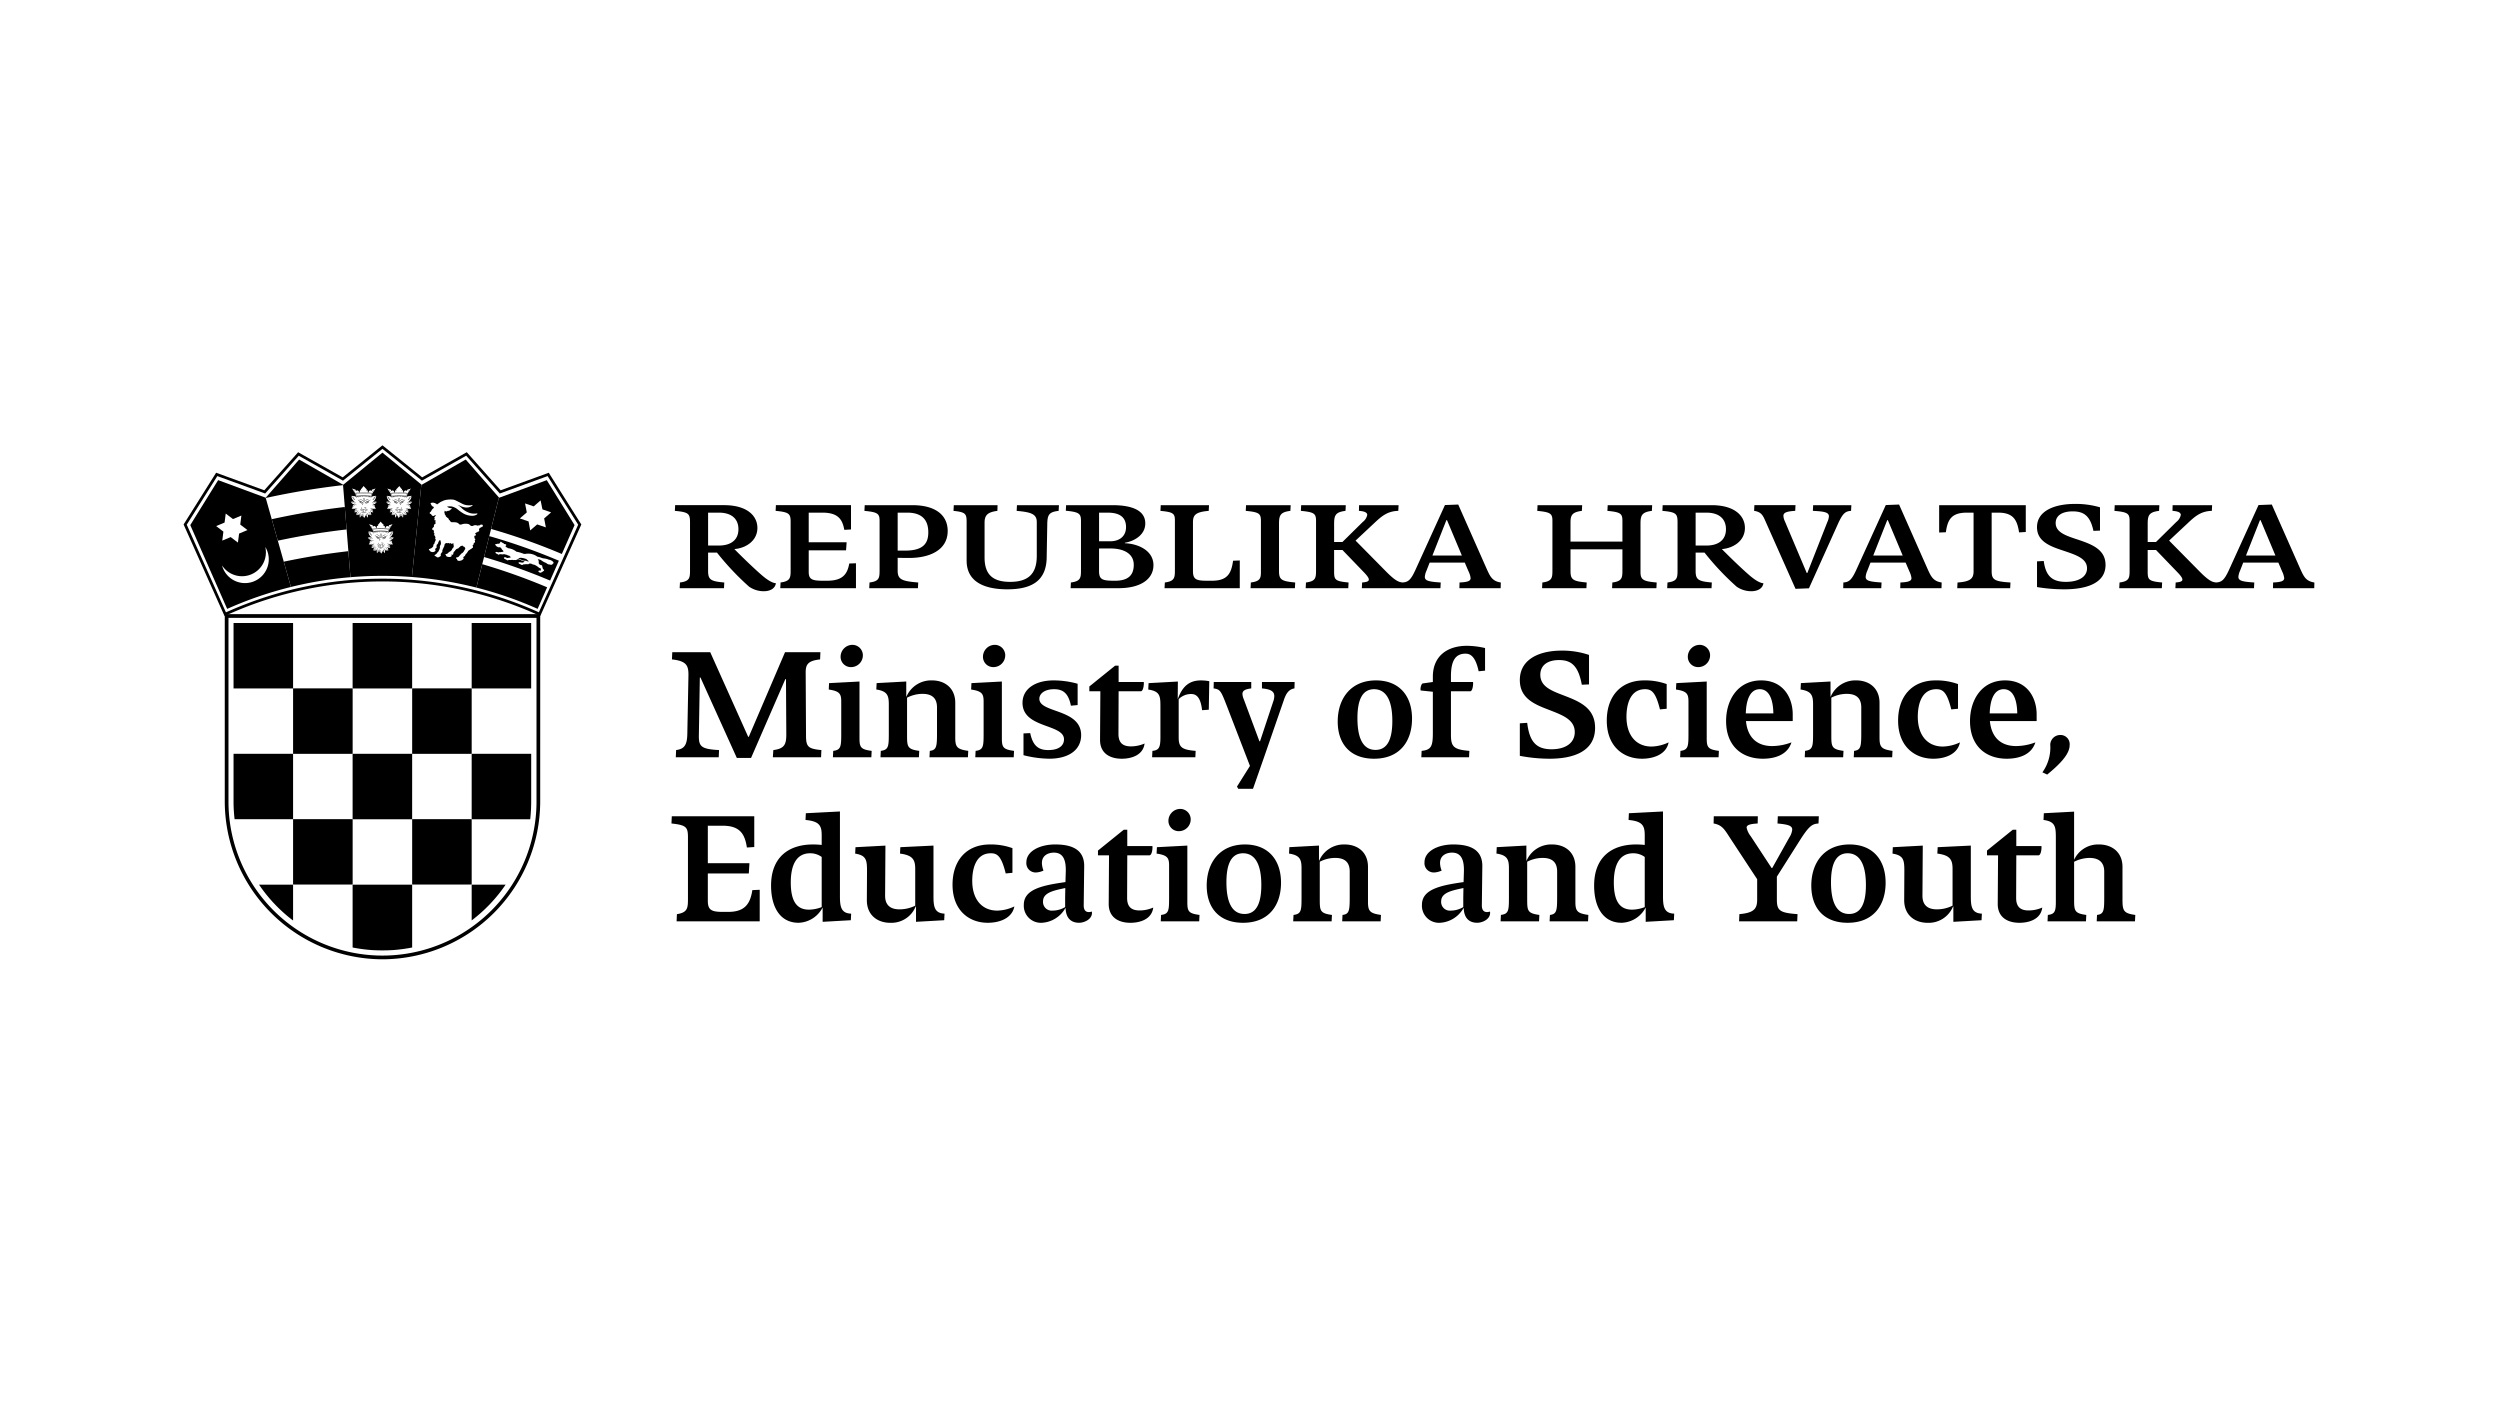 <svg xmlns="http://www.w3.org/2000/svg" xmlns:xlink="http://www.w3.org/1999/xlink" width="640" height="360" viewBox="0 0 640 360"><defs><clipPath id="b"><rect width="640" height="360"/></clipPath></defs><g id="a" clip-path="url(#b)"><g transform="translate(-8.5 7)"><g transform="translate(2509.5 445)"><path d="M101.958,391.794V438.82a39.427,39.427,0,0,1-78.854,0V391.794Zm.952-.952H22.153v47.98A40.5,40.5,0,0,0,62.53,479.2h0a40.5,40.5,0,0,0,40.377-40.378Z" transform="translate(-2465.613 -685.619)"/><rect width="15.242" height="16.752" transform="translate(-2441.212 -292.51)"/><rect width="15.247" height="16.759" transform="translate(-2425.97 -275.777)"/><path d="M26.876,478.229a38.258,38.258,0,0,0,.269,4.5H42.117V465.982H26.876Z" transform="translate(-2468.088 -725.007)" fill-rule="evenodd"/><path d="M106.181,465.982H90.938v16.752h15.239Z" transform="translate(-2501.669 -725.007)" fill-rule="evenodd"/><rect width="15.235" height="16.737" transform="translate(-2395.485 -242.296)"/><path d="M155,545.536a38.917,38.917,0,0,0,8.692-9.156H155Z" transform="translate(-2535.251 -761.909)" fill-rule="evenodd"/><rect width="15.247" height="16.737" transform="translate(-2425.97 -242.296)"/><path d="M40.591,536.38a38.749,38.749,0,0,0,8.716,9.185V536.38Z" transform="translate(-2475.278 -761.909)" fill-rule="evenodd"/><path d="M101.216,553.132a40.309,40.309,0,0,0,4.965-.662V536.38H90.938v16.089a40.127,40.127,0,0,0,4.953.662,45.8,45.8,0,0,0,5.325,0" transform="translate(-2501.669 -761.909)" fill-rule="evenodd"/><path d="M169.988,482.734a42.2,42.2,0,0,0,.25-4.519V465.982H155v16.752Z" transform="translate(-2535.252 -725.007)" fill-rule="evenodd"/><rect width="15.235" height="16.759" transform="translate(-2395.485 -275.777)"/><path d="M106.181,395.607H90.938v16.752h15.239Z" transform="translate(-2501.669 -688.117)" fill-rule="evenodd"/><rect width="15.228" height="16.752" transform="translate(-2380.25 -292.51)"/><path d="M22.9,323.237l-12.169-4.5L3.6,330.246l9.444,21.45a97.33,97.33,0,0,1,16.321-5.609ZM10.227,330.5l.1-.039,2.052-.865.284-2.2.013-.1.082.06,1.773,1.346,2.053-.857.1-.039-.013.1-.278,2.2,1.769,1.351.083.064-.1.036-2.051.865-.282,2.2-.017.1-.08-.06-1.774-1.345-2.052.859-.1.039.012-.1.279-2.2-1.769-1.349Zm7.789,14.581a6.084,6.084,0,0,1-6.288-4.511A6.115,6.115,0,0,0,22.8,335.834h0a6.018,6.018,0,0,1,.881,2.768,6.087,6.087,0,0,1-5.669,6.478" transform="translate(-2455.889 -647.822)"/><path d="M136.621,307.65l-11.274,6.468-.079-.065-2.417,23.673a97.563,97.563,0,0,1,16.5,2.707l5.778-23.062Zm4.228,17.227a.913.913,0,0,0-.183.042.435.435,0,0,1-.352.19H140.3a.91.91,0,0,0-.282.449c.132.4.015.554-.295.548a.262.262,0,0,1-.295.163.607.607,0,0,1-.395.232.5.5,0,0,0,.139.266c.186.3-.108.422-.38.428a1.319,1.319,0,0,1,.054.6c.271.168.318.344.054.521a.479.479,0,0,1-.062.662.555.555,0,0,1-.17.087.656.656,0,0,1-.147.474c-.093.072-.209.083-.124.219.147.238.108.537-.1.544-.047,0-.093,0-.093.076,0,.025-.023.05-.07.078a4.584,4.584,0,0,0-.705.471.076.076,0,0,1-.1.008,4.059,4.059,0,0,1-.783,1.058.676.676,0,0,1-.449.529.187.187,0,0,1-.147.149c.139.153.2.3.07.443a1.475,1.475,0,0,1-.6.4c-.465.12-.751.1-.922-.078-.17-.157-.1-.273,0-.32-.294.023-.341-.126-.333-.325.016-.1.039-.087.147-.081a1.4,1.4,0,0,0,.442-.128c.248-.281.5-.562.744-.846a1.587,1.587,0,0,0,.635-.575c.116-.217.248-.436.38-.651a.717.717,0,0,0-.372-.585c-.2-.014-.279-.1-.31-.227a.428.428,0,0,1-.148-.021.529.529,0,0,1-.317.115,3.121,3.121,0,0,1-.5.414.371.371,0,0,1-.318.25c-.411.047-.651.558-.875.763a.61.61,0,0,0-.2.329c-.016.269-.062.48-.217.482-.132-.006-.139-.019-.147-.035a.678.678,0,0,0-.178.008.322.322,0,0,1,.039.406.532.532,0,0,1-.4.182,1.588,1.588,0,0,1-.736-.093.312.312,0,0,1-.233-.332c-.147-.071-.178-.139-.155-.213a.148.148,0,0,1,.178-.117.135.135,0,0,1,.023.008,1.364,1.364,0,0,1,.279-.087,2.446,2.446,0,0,1,.829-.643,1.539,1.539,0,0,1,.294-.279,1.147,1.147,0,0,1,.411-.641.893.893,0,0,1,.108-.279.37.37,0,0,1,0-.129,2.7,2.7,0,0,1-.093-.742c-.488.287-.635.192-.705-.046-.17.151-.341.219-.465,0a.753.753,0,0,1-.511.042.557.557,0,0,0-.589.4,1.434,1.434,0,0,1-.217.662,5.61,5.61,0,0,1-.325.705.458.458,0,0,1-.039.226.4.4,0,0,1-.2.471,1.087,1.087,0,0,1-.2.327.482.482,0,0,1-.016.108.388.388,0,0,1-.085.479,4.271,4.271,0,0,1-.4.235.538.538,0,0,1-.45,0c-.248-.088-.225-.171-.2-.254a.273.273,0,0,1-.24,0,1.062,1.062,0,0,0-.147-.11c-.047-.1-.07-.182.069-.246a1.145,1.145,0,0,0,.38-.25.362.362,0,0,1,.17-.192.532.532,0,0,1,.295-.327,5.517,5.517,0,0,1,.318-.672.429.429,0,0,0,.046-.2c0-.06,0-.116.039-.149s.085-.047.023-.079a.633.633,0,0,1,.077-.527,1.076,1.076,0,0,0,.132-.884,1.335,1.335,0,0,1-.039-.391c-.031-.006-.078.006-.116-.029-.108-.064-.2-.006-.271.11-.062.145-.108.273-.178.273a.944.944,0,0,1-.418.738,1.294,1.294,0,0,0-.054.517c.023.184,0,.314-.093.331a.381.381,0,0,0-.24.233c-.008.042-.016.093-.023.153a.283.283,0,0,1-.008.4.09.09,0,0,1-.031.027.938.938,0,0,1-1.015.132c-.263-.107-.333-.219-.31-.337-.38-.033-.295-.325.008-.416a1.613,1.613,0,0,0,.86-.629c.015-.372.1-.622.295-.662a1.978,1.978,0,0,1,.2-.628.909.909,0,0,0,.124-.6c-.209-.134-.216-.271-.023-.411.062-.039.054-.078-.023-.114-.124-.016-.117-.137-.1-.254-.008-.06-.031-.093-.093-.1-.295-.043-.225-.161-.1-.287.054-.058.093-.145.031-.18a.354.354,0,0,1-.078-.213c-.186-.132-.1-.267,0-.4a.464.464,0,0,1-.163-.347c-.325-.016-.457-.184-.271-.423a1.45,1.45,0,0,1,.279-.3c.077-.124.155-.246.116-.368-.085-.24.209-.418.457-.6a.736.736,0,0,1-.047-.186c-.148-.139-.108-.271.047-.4a.536.536,0,0,1-.054-.19c-.356.069-.356-.141-.2-.488-.2-.12-.139-.333.233-.657a.327.327,0,0,1,.046-.17.793.793,0,0,0-.457.138.45.45,0,0,1-.434.021.565.565,0,0,0-.2-.188.266.266,0,0,1-.1-.283c-.418.02-.5-.29-.248-.478a.863.863,0,0,0,.286-.356,1.819,1.819,0,0,1,.589-.687.948.948,0,0,1,.046-.252.738.738,0,0,0-.341-.134.5.5,0,0,0-.256-.289c-.078-.047-.108-.091-.054-.2-.225-.2-.178-.324-.117-.438l.031.016a1.452,1.452,0,0,1,1.17.116.787.787,0,0,1,.372.271,5.571,5.571,0,0,1,.55-.376,2.735,2.735,0,0,1,.821-.463,3.36,3.36,0,0,1,1.224-.37,5.616,5.616,0,0,1,1.317-.05,2.275,2.275,0,0,1,1.046.314c.31.151.62.3.914.452a10.14,10.14,0,0,0,.961.478,4.112,4.112,0,0,0,1.356.233,2.336,2.336,0,0,0,.705-.052c.2-.05.31.071.1.2-1.518.924-2.7.1-3.7-.267a7.144,7.144,0,0,1,.976.775,5.087,5.087,0,0,0,1.573,1.091,3.785,3.785,0,0,0,1.612.38,3.9,3.9,0,0,0,.705-.049c.124-.017.178-.01.178.059a.2.2,0,0,1-.085.187,2.2,2.2,0,0,1-1.162.356,4.573,4.573,0,0,1-2.371-.614,12.528,12.528,0,0,1-1.518-1.091,3.529,3.529,0,0,0-1.34-.655,2.778,2.778,0,0,0-1.34.045.535.535,0,0,1,.286.153,2.215,2.215,0,0,0,.868.221c.2.027.132.163-.17.333a.819.819,0,0,1-.759.337c-.434.3-.6.118-.751-.078a.978.978,0,0,1-.1.358.285.285,0,0,1-.016.2.43.43,0,0,1,.093.332.276.276,0,0,0,.093.182.464.464,0,0,1,.17.3.28.28,0,0,0,.109.2,1.355,1.355,0,0,1,.264.25.665.665,0,0,1,.442.57.5.5,0,0,1,.325.387.55.55,0,0,1,.286.211,11.871,11.871,0,0,1,1.193.039,1.466,1.466,0,0,1,.906.548,1.454,1.454,0,0,0,.535-.006,1.755,1.755,0,0,1,.6-.163,3.376,3.376,0,0,1,1.053.033,1.067,1.067,0,0,1,.55.341.669.669,0,0,0,.806.089,1.262,1.262,0,0,1,1.092.016,1.009,1.009,0,0,1,.5-.078.566.566,0,0,1,.449-.2c.248-.01.434.031.38.353a.263.263,0,0,1-.132.2" transform="translate(-2518.398 -642.01)"/><path d="M66.131,333.183a186.979,186.979,0,0,0-18.7,3.127l1.558,5.5q8.665-1.856,17.609-2.879Z" transform="translate(-2478.862 -655.394)"/><path d="M63.956,314.1l-11.234-6.435-8.552,9.772-.016-.006.021.076a193.5,193.5,0,0,1,19.79-3.291Z" transform="translate(-2477.146 -642.02)"/><path d="M53.9,359.647l1.833,6.474a97.07,97.07,0,0,1,15.239-2.5l-.537-6.664q-8.388.963-16.535,2.692" transform="translate(-2482.255 -667.856)"/><path d="M95.274,330.566a.089.089,0,0,0,.093-.086.093.093,0,0,0-.093-.083.085.085,0,0,0-.079.083.092.092,0,0,0,.079.086" transform="translate(-2503.901 -653.934)"/><path d="M107.358,353.392l-.6.327a.038.038,0,0,0-.014.058c.014.025.036.021.058.01l.6-.33c.021-.007.043-.018.007-.047-.015-.039-.029-.025-.043-.018" transform="translate(-2509.949 -665.983)"/><path d="M107.346,354.074l-.517.208c-.021.01-.05.01-.029.047s.036.025.05.025l.517-.216c.015,0,.043-.007.022-.043s-.029-.029-.043-.021" transform="translate(-2509.98 -666.342)"/><path d="M105.979,355.409l-.4.007c-.022,0-.036,0-.036.043s.014.039.036.039l.4-.011c.021,0,.029,0,.029-.039s-.007-.039-.029-.039" transform="translate(-2509.324 -667.045)"/><path d="M105.995,353.637a.735.735,0,0,1-.352.029.214.214,0,0,1-.194-.136c0-.011,0-.015-.007-.022v-.478a1.306,1.306,0,0,0,.273-.039.467.467,0,0,0,.23-.154.3.3,0,0,0,.072-.229.189.189,0,0,0-.079-.133.343.343,0,0,0-.165-.054.65.65,0,0,0-.165.018.225.225,0,0,1-.065.018c-.029,0-.05,0-.043.043a.036.036,0,0,0,.043.029.273.273,0,0,0,.079-.015c.043,0,.093-.014.151-.014a.214.214,0,0,1,.115.036.125.125,0,0,1,.058.082.3.3,0,0,1-.058.173.353.353,0,0,1-.194.126,1.353,1.353,0,0,1-.618,0,.251.251,0,0,1-.151-.133.592.592,0,0,1,0-.277c.007-.021.021-.036-.022-.047s-.05.011-.05.025a.637.637,0,0,0,0,.33.358.358,0,0,0,.208.183,1.454,1.454,0,0,0,.309.039v.489a.259.259,0,0,1-.194.147,1.008,1.008,0,0,1-.359-.029v-.007c-.014-.007-.021,0-.036.029s.007.04.021.047a.882.882,0,0,0,.388.033.349.349,0,0,0,.216-.137.335.335,0,0,0,.216.137.85.85,0,0,0,.381-.033c.021-.007.036-.007.029-.047s-.021-.029-.036-.029" transform="translate(-2508.923 -665.478)"/><path d="M96.3,331.208a2.071,2.071,0,0,0-.187.172,1.172,1.172,0,0,0-.129.216h.007c-.014.022-.007.039.021.054s.043,0,.05-.021a.676.676,0,0,1,.122-.2.865.865,0,0,1,.158-.162c.014-.014.036-.025.007-.054s-.036-.018-.05-.007" transform="translate(-2504.312 -654.353)"/><path d="M107.878,347.941a.031.031,0,0,0-.043.009.733.733,0,0,1-.144.122c-.065.039-.136.083-.208.119a1.122,1.122,0,0,0-.366.111,1.631,1.631,0,0,0-.324.191c-.014.007-.014.021-.029.021l-.021.021a.231.231,0,0,1-.151.014.2.2,0,0,1-.129-.082.467.467,0,0,1-.079-.216.856.856,0,0,1-.007-.234.791.791,0,0,1,.043-.258.521.521,0,0,1,.094-.2c.014-.014.021-.029-.007-.05s-.043-.01-.043.007a.663.663,0,0,0-.115.226.613.613,0,0,0-.043.276,1.438,1.438,0,0,0,0,.248.527.527,0,0,0,.108.248.3.3,0,0,0,.166.111.241.241,0,0,0,.158-.007.456.456,0,0,0-.008.309.036.036,0,0,0,.05.018c.05-.022.086-.043.129-.061s.079-.036.129-.054.117-.049.175-.078a.212.212,0,0,0,.071-.036.4.4,0,0,0,.135-.12h-.007a.407.407,0,0,0,.1-.172,1.431,1.431,0,0,0,.014-.176,1.566,1.566,0,0,0,.2-.115.99.99,0,0,0,.158-.129c.021-.014.029-.029,0-.054,0,0-.007-.007-.007-.009m-.869.821a.987.987,0,0,0-.129.054c-.029.014-.058.025-.094.043a.557.557,0,0,1,.036-.266.041.041,0,0,0,.007-.029c.035-.025.071-.048.107-.071a.206.206,0,0,0-.006.049.218.218,0,0,0,.129.2l-.05.021m.287-.205a.129.129,0,0,1-.021.071c-.012.009-.024.019-.036.026s-.044.023-.066.035h-.028a.147.147,0,0,1-.144-.147.151.151,0,0,1,.151-.147.147.147,0,0,1,.144.147Zm.144-.147a.513.513,0,0,1-.072.14h0v-.007a.213.213,0,0,0-.148-.2,1.163,1.163,0,0,1,.242-.065.444.444,0,0,1-.021.137" transform="translate(-2509.722 -662.897)"/><path d="M94.583,329.676c.036.014.079.032.122.054a.554.554,0,0,1,.122.061c.036.011.05,0,.057-.018a.416.416,0,0,0-.007-.309.31.31,0,0,0,.173.007.347.347,0,0,0,.165-.111.5.5,0,0,0,.086-.247,1.659,1.659,0,0,0-.029-.524.55.55,0,0,0-.115-.227v0c-.007-.011-.021-.036-.05-.011s-.021.039-.007.058a.992.992,0,0,1,.108.2,1.048,1.048,0,0,1,.029.259,1.237,1.237,0,0,1,0,.23.474.474,0,0,1-.086.216.206.206,0,0,1-.122.086.243.243,0,0,1-.158-.014c0-.011,0-.018-.014-.022s-.029-.014-.029-.021a2.372,2.372,0,0,0-.324-.194,1.164,1.164,0,0,0-.366-.108,1.393,1.393,0,0,1-.2-.118,1.63,1.63,0,0,1-.151-.122s-.007-.005-.007-.007a.031.031,0,0,0-.043.007c-.036.025-.021.04,0,.054a.647.647,0,0,0,.158.129,1.667,1.667,0,0,0,.187.119.367.367,0,0,0,.029.176.531.531,0,0,0,.237.291,1.777,1.777,0,0,0,.237.111m.125-.32c.026.018.052.037.076.058v-.007c.007.014.007.021.014.029a.492.492,0,0,1,.029.269.385.385,0,0,0-.1-.047,1.2,1.2,0,0,0-.122-.05l-.023-.009a.217.217,0,0,0,.127-.242m-.175-.1.071.039a.141.141,0,0,1,.043.1v.008a.144.144,0,0,1-.137.147H94.5a.142.142,0,0,1-.053-.011l-.014-.007a.149.149,0,0,1-.077-.129.153.153,0,0,1,.144-.151.132.132,0,0,1,.037,0m-.249.175c-.01-.01-.022-.02-.031-.031a.475.475,0,0,1-.072-.137.445.445,0,0,1-.021-.137,1.349,1.349,0,0,1,.258.076.214.214,0,0,0-.137.2.264.264,0,0,0,0,.027" transform="translate(-2503.125 -652.854)"/><path d="M107.981,349.514a.1.1,0,0,0-.1.086.1.1,0,0,0,.086.1.089.089,0,0,0,.1-.086V349.6a.093.093,0,0,0-.086-.086" transform="translate(-2510.551 -663.955)"/><path d="M104.875,354.329c.007-.032-.007-.047-.029-.047l-.51-.208c-.014-.007-.021-.014-.043.021s0,.043.022.043l.5.216c.029,0,.05.007.058-.025" transform="translate(-2508.666 -666.342)"/><path d="M95.686,334.638c.014-.036,0-.043-.022-.058l-.589-.327c-.021-.007-.036-.018-.058.018s0,.047.007.047l.61.331c.022.01.036.025.051-.011" transform="translate(-2503.803 -655.952)"/><path d="M98.236,334.956c-.021-.036-.029-.029-.043-.021l-.517.208c-.022.011-.05.011-.029.047s.036.025.05.025l.517-.215c.014,0,.043-.007.021-.043" transform="translate(-2505.182 -656.309)"/><path d="M104.84,353.778c.014-.036,0-.043-.021-.058l-.589-.327c-.021-.007-.036-.018-.058.018s0,.047.007.047l.61.331c.022.01.036.025.05-.011" transform="translate(-2508.602 -665.985)"/><path d="M96.842,334.5a.735.735,0,0,1-.352.029.214.214,0,0,1-.194-.137c0-.01,0-.014-.007-.021v-.478a1.308,1.308,0,0,0,.273-.04.463.463,0,0,0,.23-.154.3.3,0,0,0,.072-.23.19.19,0,0,0-.079-.133.346.346,0,0,0-.165-.054.649.649,0,0,0-.165.018.226.226,0,0,1-.065.018c-.029,0-.05,0-.043.043a.037.037,0,0,0,.043.029.288.288,0,0,0,.079-.015c.043,0,.093-.014.151-.014a.215.215,0,0,1,.115.036.125.125,0,0,1,.057.082.3.3,0,0,1-.057.173.356.356,0,0,1-.194.126,1.353,1.353,0,0,1-.618,0,.251.251,0,0,1-.151-.133.592.592,0,0,1,0-.277c.007-.021.021-.036-.022-.047s-.05.011-.05.025a.637.637,0,0,0,0,.33.359.359,0,0,0,.208.183,1.486,1.486,0,0,0,.309.039v.489a.257.257,0,0,1-.194.147,1,1,0,0,1-.359-.029V334.5c-.014-.007-.021,0-.036.029s.007.039.021.047a.883.883,0,0,0,.388.032.346.346,0,0,0,.216-.136.333.333,0,0,0,.216.136.851.851,0,0,0,.381-.032c.021-.007.036-.007.029-.047s-.022-.029-.036-.029" transform="translate(-2504.125 -655.445)"/><path d="M106.874,348.57a2.619,2.619,0,0,1,.417-.291.686.686,0,0,1,.323-.1.038.038,0,0,0,.036-.039c0-.032-.021-.032-.036-.032a.636.636,0,0,0-.359.1,2.16,2.16,0,0,0-.417.295c-.029.014-.043.029-.007.054s.036.014.043.007" transform="translate(-2509.989 -663.219)"/><path d="M104.427,349.7a.089.089,0,0,0,.093-.086.093.093,0,0,0-.093-.083.085.085,0,0,0-.079.083.092.092,0,0,0,.079.086" transform="translate(-2508.699 -663.967)"/><path d="M96.825,336.269l-.4.008c-.022,0-.036,0-.036.043s.014.04.036.04l.4-.011c.021,0,.029,0,.029-.039s-.007-.04-.029-.04" transform="translate(-2504.526 -657.012)"/><path d="M103.737,348.815c.036.014.079.032.122.054a.575.575,0,0,1,.122.061c.036.011.05,0,.057-.018a.416.416,0,0,0-.007-.309.315.315,0,0,0,.173.008.354.354,0,0,0,.165-.111.5.5,0,0,0,.086-.248,1.678,1.678,0,0,0-.029-.524.557.557,0,0,0-.115-.226v0c-.007-.011-.021-.036-.05-.011s-.021.039-.007.058a.983.983,0,0,1,.108.2,1.042,1.042,0,0,1,.029.258,1.236,1.236,0,0,1,0,.23.469.469,0,0,1-.086.216.206.206,0,0,1-.122.086.243.243,0,0,1-.158-.014c0-.011,0-.018-.014-.021s-.029-.015-.029-.022a2.379,2.379,0,0,0-.324-.194,1.165,1.165,0,0,0-.366-.108,1.387,1.387,0,0,1-.2-.118,1.711,1.711,0,0,1-.151-.122s-.007-.006-.007-.008a.031.031,0,0,0-.043.008c-.036.025-.021.039,0,.054a.661.661,0,0,0,.158.129,1.737,1.737,0,0,0,.187.118.373.373,0,0,0,.029.176.531.531,0,0,0,.237.291,1.773,1.773,0,0,0,.237.111m.125-.32c.026.018.052.037.076.058v-.007c.007.014.007.021.014.029a.492.492,0,0,1,.029.269.385.385,0,0,0-.1-.047,1.218,1.218,0,0,0-.122-.05l-.023-.009a.217.217,0,0,0,.127-.242m-.175-.1.071.039a.142.142,0,0,1,.043.1v.007a.143.143,0,0,1-.137.147h-.014a.141.141,0,0,1-.053-.011l-.014-.007a.149.149,0,0,1-.077-.129.153.153,0,0,1,.144-.151.135.135,0,0,1,.037,0m-.249.175c-.01-.01-.022-.02-.031-.031a.475.475,0,0,1-.072-.137.443.443,0,0,1-.021-.137,1.352,1.352,0,0,1,.258.076.214.214,0,0,0-.137.2.264.264,0,0,0,0,.027" transform="translate(-2507.923 -662.886)"/><path d="M105.449,350.347a2.131,2.131,0,0,0-.187.172,1.2,1.2,0,0,0-.129.216h.007c-.014.021-.007.039.021.054s.043,0,.05-.021a.677.677,0,0,1,.122-.2.85.85,0,0,1,.158-.162c.014-.014.036-.025.007-.054s-.036-.018-.05-.007" transform="translate(-2509.11 -664.386)"/><path d="M95.721,335.19c.007-.032-.007-.047-.029-.047l-.51-.208c-.014-.007-.021-.014-.043.021s0,.043.022.043l.5.216c.029,0,.05.007.058-.025" transform="translate(-2503.867 -656.31)"/><path d="M103.838,348.117a.674.674,0,0,1,.352.1,2.031,2.031,0,0,1,.452.316.03.03,0,0,0,.05,0c.022-.029.015-.04,0-.054a2.506,2.506,0,0,0-.467-.327.779.779,0,0,0-.388-.108c-.036,0-.058,0-.05.039s.022.036.05.036" transform="translate(-2508.404 -663.183)"/><path d="M117.073,334.935l-.51.208c-.021,0-.036.014-.029.047s.029.025.057.025l.5-.216c.022,0,.043-.007.022-.043s-.029-.029-.043-.021" transform="translate(-2515.086 -656.31)"/><path d="M117.079,334.254l-.589.327c-.021.014-.036.021-.021.058s.029.021.05.01l.61-.33c.007,0,.029-.011.007-.047s-.036-.025-.058-.018" transform="translate(-2515.049 -655.952)"/><path d="M97.72,329.431a2.618,2.618,0,0,1,.417-.291.686.686,0,0,1,.323-.1A.038.038,0,0,0,98.5,329c0-.032-.021-.032-.036-.032a.635.635,0,0,0-.359.1,2.158,2.158,0,0,0-.417.294c-.029.014-.043.029-.007.054s.036.014.043.007" transform="translate(-2505.191 -653.186)"/><path d="M116.43,331.628c.007.018.021.036.05.021s.036-.032.021-.054h.007a1.172,1.172,0,0,0-.129-.216,2.071,2.071,0,0,0-.187-.172c-.014-.011-.021-.021-.05.007s-.007.039.007.054a.835.835,0,0,1,.158.162.667.667,0,0,1,.122.2" transform="translate(-2514.874 -654.353)"/><path d="M115.861,334.5a1,1,0,0,1-.359.029.256.256,0,0,1-.194-.147V333.9a1.494,1.494,0,0,0,.309-.039.362.362,0,0,0,.208-.183.647.647,0,0,0,0-.33c0-.014-.008-.036-.05-.025s-.029.025-.021.047a.6.6,0,0,1,0,.277.253.253,0,0,1-.151.133,1.355,1.355,0,0,1-.618,0,.353.353,0,0,1-.194-.126.3.3,0,0,1-.058-.173.124.124,0,0,1,.058-.082.213.213,0,0,1,.115-.036c.058,0,.108.011.151.014a.313.313,0,0,0,.079.015.037.037,0,0,0,.043-.029c.007-.039-.014-.043-.043-.043a.234.234,0,0,1-.064-.018.653.653,0,0,0-.166-.018.35.35,0,0,0-.165.054.192.192,0,0,0-.079.133.3.3,0,0,0,.072.23.467.467,0,0,0,.23.154,1.308,1.308,0,0,0,.273.04v.478c-.007.007-.007.011-.007.021a.216.216,0,0,1-.194.137.735.735,0,0,1-.352-.029c-.014,0-.029-.011-.036.029s.007.039.029.047a.851.851,0,0,0,.381.032.332.332,0,0,0,.216-.137.345.345,0,0,0,.216.137.882.882,0,0,0,.388-.032c.014-.007.036-.014.022-.047s-.022-.036-.036-.029Z" transform="translate(-2514.096 -655.445)"/><path d="M117.362,328.789s-.007.006-.007.007a1.629,1.629,0,0,1-.151.122,1.467,1.467,0,0,1-.2.118,1.177,1.177,0,0,0-.366.107,2.429,2.429,0,0,0-.324.194c0,.007-.014.018-.029.021s-.014.011-.014.022a.243.243,0,0,1-.158.014.208.208,0,0,1-.122-.086.469.469,0,0,1-.086-.216,1.237,1.237,0,0,1,0-.23,1.048,1.048,0,0,1,.029-.259.979.979,0,0,1,.108-.2c.014-.018.021-.032-.007-.058s-.043,0-.05.01v0a.557.557,0,0,0-.115.227,1.677,1.677,0,0,0-.029.524.5.5,0,0,0,.086.247.347.347,0,0,0,.165.111.31.31,0,0,0,.173-.007.415.415,0,0,0-.007.309c.007.018.021.029.057.018a.554.554,0,0,1,.122-.061c.043-.022.086-.039.122-.054a1.836,1.836,0,0,0,.237-.111.39.39,0,0,0,.144-.122.385.385,0,0,0,.093-.169.374.374,0,0,0,.029-.176,1.6,1.6,0,0,0,.187-.118.647.647,0,0,0,.158-.129c.021-.015.036-.029,0-.054a.031.031,0,0,0-.043-.007m-.826.819a1.094,1.094,0,0,0-.122.05.37.37,0,0,0-.1.047.491.491,0,0,1,.029-.269c.007-.007.007-.014.014-.029v.008c.024-.02.05-.039.076-.058a.211.211,0,0,0,0,.043.215.215,0,0,0,.13.2l-.023.009m.175-.079-.014.007a.142.142,0,0,1-.053.011h-.014a.144.144,0,0,1-.137-.147v-.007a.141.141,0,0,1,.043-.1l.071-.039a.151.151,0,0,1,.037,0,.153.153,0,0,1,.144.151.15.15,0,0,1-.077.129m.249-.269a.475.475,0,0,1-.072.137c-.01.011-.021.02-.031.031a.258.258,0,0,0,0-.028.214.214,0,0,0-.137-.2,1.349,1.349,0,0,1,.258-.076.445.445,0,0,1-.021.137" transform="translate(-2514.715 -652.854)"/><path d="M95.866,303.941l-10.054,8.232-.04-.023L87.68,335.83a97.878,97.878,0,0,1,15.735-.049l2.417-23.673Zm1.833,9.383c.276.038.41.137.374.305s.05.131.194.052c.316-.167.546.072.653.355.079.183.158.183.173-.014a1.86,1.86,0,0,1,.007-.2c.021-.223.086-.287.208-.223.165.072.183.021.143-.059-.029-.065-.093-.129-.064-.223.007-.068.064-.092.151-.1.183-.244.46-.485.643-.729.183.244.381.485.56.729.086.005.137.029.151.1.021.091-.05.158-.079.217-.043.083-.029.135.137.056.122-.063.183,0,.208.223.007.069.007.14.014.208.007.2.093.2.165.014.108-.284.352-.522.668-.355.144.079.2.106.183-.052s.108-.268.388-.305a1.325,1.325,0,0,0,.582-.255l-.417.681a.189.189,0,0,0-.057-.056c-.079-.038-.183.023-.237.138s-.036.237.036.276a.034.034,0,0,0,.029.011l-.1.16c-.768-.074-1.53-.118-2.291-.118a19.006,19.006,0,0,0-2.262.135l-.108-.183a.11.11,0,0,0,.086-.007c.079-.036.093-.158.036-.277a.206.206,0,0,0-.244-.138.161.161,0,0,0-.065.115l-.445-.736a1.367,1.367,0,0,0,.582.255m4.956.62c-.043.077-.1.128-.151.1s-.05-.115-.014-.192.115-.117.172-.091v0c.05.027.036.106-.007.183m-.506.659a.121.121,0,0,0-.115.129.118.118,0,0,0,.115.117.2.2,0,0,0,.043-.005l-.029.091v.011a19.7,19.7,0,0,0-2.033-.113,16.021,16.021,0,0,0-2.033.129l-.029-.129c.007.011.036.016.05.016a.119.119,0,0,0,.122-.115v-.007a.122.122,0,0,0-.115-.124H98.12a.131.131,0,0,0-.115.076l-.05-.171a18.534,18.534,0,0,1,2.176-.122c.711,0,1.451.038,2.183.11l-.058.161a.119.119,0,0,0-.108-.054m.065.109v.009a.062.062,0,0,1-.058.061h-.007a.062.062,0,0,1-.05-.061.059.059,0,0,1,.05-.058.062.062,0,0,1,.065.049m-.007.348c-.007.029-.043.036-.122.029-.646-.058-1.286-.092-1.932-.092a17.437,17.437,0,0,0-2.047.1c-.036.006-.072-.088-.021-.084a15.625,15.625,0,0,1,2.047-.115,18.594,18.594,0,0,1,2.054.115c.029,0,.022.032.022.043m-4.152-.332v-.007a.055.055,0,0,1,.058-.058h.007a.058.058,0,0,1,.05.058.061.061,0,0,1-.05.061.056.056,0,0,1-.065-.054m2.069-.407a18.914,18.914,0,0,0-2.234.126c-.036,0-.05-.083-.036-.083a18.726,18.726,0,0,1,2.27-.133c.754,0,1.515.041,2.27.117.029.006.014.092-.014.086-.754-.075-1.508-.113-2.255-.113m-2.435-.327-.029-.036s-.014-.005-.014-.01c-.029-.079-.043-.166,0-.183v0a.141.141,0,0,1,.172.091c.029.078.029.169-.014.2s-.086-.007-.115-.056m-3.058,8.7c.165.079.179.027.137-.056-.029-.059-.1-.126-.079-.217.014-.069.065-.092.151-.1.179-.244.377-.485.56-.729.183.244.46.485.643.729.086.005.144.029.151.1.029.093-.036.158-.065.223-.039.081-.021.131.144.059.122-.065.187,0,.208.223a1.868,1.868,0,0,1,.007.2c.014.2.093.2.173.014.108-.284.337-.522.653-.355.144.079.23.117.194-.052s.1-.268.374-.305a1.367,1.367,0,0,0,.582-.255l-.445.737a.163.163,0,0,0-.065-.115.206.206,0,0,0-.244.138c-.058.118-.043.24.036.276a.11.11,0,0,0,.086.007l-.108.183a19.006,19.006,0,0,0-2.262-.135c-.762,0-1.523.045-2.291.118l-.1-.16a.034.034,0,0,0,.029-.011c.072-.039.09-.161.036-.276s-.158-.176-.237-.138a.182.182,0,0,0-.057.056l-.417-.681a1.323,1.323,0,0,0,.582.255c.28.038.406.147.388.305s.04.131.183.052c.316-.167.56.072.668.355.072.185.158.182.165-.014.007-.068.007-.14.014-.208.025-.223.086-.285.208-.223m3.3.356c0,.005-.014.01-.014.01l-.029.036c-.029.049-.057.077-.115.056s-.043-.118-.014-.2a.141.141,0,0,1,.172-.092v0c.043.018.029.1,0,.183m-4.539,1.07a18.706,18.706,0,0,1,2.054-.115,15.614,15.614,0,0,1,2.047.115c.05,0,.014.09-.021.084a17.457,17.457,0,0,0-2.047-.1c-.647,0-1.286.034-1.932.092-.079.007-.115,0-.122-.029,0-.011-.007-.043.022-.043m-.029-.3v-.009a.061.061,0,0,1,.065-.048.058.058,0,0,1,.05.057.062.062,0,0,1-.05.061h-.007a.063.063,0,0,1-.058-.061m4.094-.118h-.007a.122.122,0,0,0-.115.124v.007a.118.118,0,0,0,.122.115c.014,0,.043-.005.05-.016l-.029.129a16.021,16.021,0,0,0-2.033-.129,19.674,19.674,0,0,0-2.033.113v-.011l-.029-.091a.171.171,0,0,0,.043.005.118.118,0,0,0,.115-.117.121.121,0,0,0-.115-.129.118.118,0,0,0-.108.054l-.058-.162c.733-.072,1.472-.109,2.183-.109a18.428,18.428,0,0,1,2.176.122l-.05.171a.131.131,0,0,0-.115-.076m.065.118v.007a.057.057,0,0,1-.065.054.062.062,0,0,1-.05-.061.058.058,0,0,1,.05-.057h.007a.055.055,0,0,1,.058.057m-2.069-.4c-.747,0-1.5.038-2.255.113-.029.005-.043-.081-.014-.087.754-.075,1.515-.117,2.27-.117a18.832,18.832,0,0,1,2.27.133c.014,0,0,.083-.036.083a18.907,18.907,0,0,0-2.234-.126m-2.367-.467c.036.077.036.167-.014.192s-.108-.025-.151-.1-.058-.156-.007-.183v0c.057-.025.122.016.172.092m-4.442-9.636c.28.038.406.147.388.305s.039.131.183.052c.316-.167.561.072.668.355.072.185.158.181.165-.014.008-.068.008-.14.015-.208.025-.223.086-.285.208-.223.166.079.18.027.137-.056-.029-.059-.1-.126-.079-.217.014-.068.065-.092.151-.1.18-.244.377-.485.561-.729.183.244.46.485.643.729.086.005.144.029.151.1.029.093-.036.158-.065.223-.039.08-.021.131.144.059.122-.065.187,0,.208.223a1.86,1.86,0,0,1,.007.2c.014.2.093.2.172.014.108-.284.337-.522.654-.355.144.079.23.117.194-.052s.1-.268.374-.305a1.362,1.362,0,0,0,.582-.255l-.445.736a.157.157,0,0,0-.065-.115.206.206,0,0,0-.244.138c-.058.119-.043.241.036.277a.11.11,0,0,0,.086.007l-.108.183a18.994,18.994,0,0,0-2.262-.135c-.761,0-1.523.045-2.291.118l-.1-.16a.035.035,0,0,0,.029-.011c.071-.039.089-.161.036-.276s-.158-.176-.237-.138a.185.185,0,0,0-.058.056l-.417-.681a1.325,1.325,0,0,0,.582.255m4.931.623c0,.005-.015.01-.015.01l-.029.036c-.029.049-.058.077-.115.056s-.043-.118-.014-.2a.141.141,0,0,1,.173-.091v0c.043.018.029.1,0,.183m-4.54,1.07a18.593,18.593,0,0,1,2.054-.115,15.628,15.628,0,0,1,2.047.115c.05,0,.014.09-.022.084a17.437,17.437,0,0,0-2.047-.1c-.647,0-1.286.034-1.932.092-.079.007-.115,0-.122-.029,0-.01-.007-.043.021-.043m-.029-.3v-.009a.062.062,0,0,1,.064-.049.058.058,0,0,1,.05.058.061.061,0,0,1-.05.061h-.007a.062.062,0,0,1-.057-.061m4.094-.118H93.1a.121.121,0,0,0-.115.124v.007a.118.118,0,0,0,.122.115c.014,0,.043-.005.05-.016l-.029.129a16.015,16.015,0,0,0-2.033-.129,19.7,19.7,0,0,0-2.033.113v-.011l-.029-.091a.188.188,0,0,0,.043.005.118.118,0,0,0,.115-.117.122.122,0,0,0-.115-.129.12.12,0,0,0-.108.054l-.058-.161c.733-.072,1.473-.11,2.183-.11a18.528,18.528,0,0,1,2.176.122l-.05.171a.132.132,0,0,0-.115-.076m.065.118v.007a.056.056,0,0,1-.065.054.061.061,0,0,1-.05-.061.058.058,0,0,1,.05-.058h.007a.055.055,0,0,1,.058.058m-2.068-.4c-.747,0-1.5.038-2.256.113-.029.006-.043-.08-.014-.086.754-.075,1.515-.117,2.27-.117a18.727,18.727,0,0,1,2.27.133c.014,0,0,.083-.036.083a18.911,18.911,0,0,0-2.233-.126m-2.367-.467c.036.078.036.167-.014.192s-.108-.025-.151-.1-.058-.156-.007-.183v0c.058-.025.122.016.172.091m3.189,6.544v-.007c-.014-.1-.036-.216-.043-.331a1.667,1.667,0,0,1,.008-.33c0-.018.007-.032-.029-.036s-.036.014-.036.032a1.7,1.7,0,0,0-.007.338c.007.082.014.169.029.255-.021-.022-.05-.043-.072-.065.007-.011,0-.018-.007-.025a.776.776,0,0,1-.065-.237.826.826,0,0,1,.014-.23c0-.018.014-.025-.021-.036s-.036,0-.036.018a.53.53,0,0,0-.021.258,1.525,1.525,0,0,0,.043.173.84.84,0,0,1-.079-.05c-.007,0-.036.029-.05.039,0-.025-.007-.05-.007-.079s-.029-.076-.043-.108c-.007-.015-.021-.032-.043-.015s-.015.029-.007.043l.021.075a.7.7,0,0,1-.345.6,2.742,2.742,0,0,0,.007-.488,1.163,1.163,0,0,0-.122-.395.037.037,0,0,0-.05-.011c-.021.014-.014.029-.007.043a.892.892,0,0,1,.115.368,1.9,1.9,0,0,1,0,.4.419.419,0,0,0-.194-.277.369.369,0,0,1-.122-.233v-.244a.748.748,0,0,1,.014-.176c0-.018,0-.04-.036-.047s-.043.01-.043.032a1.8,1.8,0,0,0-.021.19c-.007.071,0,.154,0,.226-.058.043-.122.079-.172.122a.668.668,0,0,0,.05-.2.734.734,0,0,0-.022-.251c0-.015,0-.029-.029-.022s-.029.022-.029.036a.623.623,0,0,1,.015.23.571.571,0,0,1-.065.241.327.327,0,0,1-.079.1,1.66,1.66,0,0,0,.029-.266,1.852,1.852,0,0,0-.007-.344c0-.014-.007-.029-.036-.025s-.029.021-.029.036a1.707,1.707,0,0,1,.007.331c-.007.111-.021.223-.036.33v.014a1.231,1.231,0,0,0-.165.194,2.157,2.157,0,0,1-.05-.61c0-.083.058-.237.05-.305a1.336,1.336,0,0,1,.1-.151.384.384,0,0,1,.137-.108c.014-.007.029-.011.021-.039,0,0,0-.007,0-.009a.033.033,0,0,0-.047-.009.5.5,0,0,0-.158.126.774.774,0,0,0-.108.158c-.043.04-.065.187-.122.208a1.4,1.4,0,0,1-.474.1.644.644,0,0,0,.2-.092.622.622,0,0,0,.172-.23.031.031,0,0,0-.021-.047c-.029-.011-.036.007-.036.018a.566.566,0,0,1-.158.208.673.673,0,0,1-.276.118c-.043,0-.072.011-.122.011a.5.5,0,0,0,.158-.129.934.934,0,0,0,.144-.247.587.587,0,0,1,.151-.252.792.792,0,0,1,.237-.154c.015-.007.036-.011.029-.039a.045.045,0,0,0-.05-.022.72.72,0,0,0-.258.173.662.662,0,0,0-.166.269.653.653,0,0,1-.136.23.408.408,0,0,1-.173.133,3.089,3.089,0,0,0,.122-.575.738.738,0,0,1,.172-.24s0,0,.007,0,.015-.009.015-.018c.036-.039.064-.079.093-.111a1.061,1.061,0,0,1,.093-.091c.014-.011.029-.022.007-.047s-.029-.01-.043,0a.674.674,0,0,0-.1.1.258.258,0,0,0-.058.065,1.954,1.954,0,0,1-.244.155,1.15,1.15,0,0,1-.539.082,2.665,2.665,0,0,1,.366-.355.486.486,0,0,1,.366-.126c.014,0,.029.01.036-.025s-.007-.036-.021-.036a.552.552,0,0,0-.417.133,1.856,1.856,0,0,0-.323.309.413.413,0,0,1,.036-.092,2.667,2.667,0,0,1,.223-.344,1.047,1.047,0,0,1,.323-.252c.021,0,.029-.01.021-.039s-.036-.021-.05-.01a1.068,1.068,0,0,0-.344.262,1.692,1.692,0,0,0-.2.3,1.29,1.29,0,0,1,.072-.227.817.817,0,0,1,.194-.284.392.392,0,0,1,.079-.068c.065-.04.122-.076.122-.1a.434.434,0,0,1,.223-.079c.029,0,.043-.011.036-.036s-.014-.025-.043-.025a.777.777,0,0,0-.183.054c-.057.029-.115.054-.172.082a.745.745,0,0,0-.129.039,1.212,1.212,0,0,1-.668.079c.072-.034.147-.065.223-.091a.966.966,0,0,1,.266-.054c.014,0,.036,0,.036-.032v0a.035.035,0,0,0-.043-.03.812.812,0,0,0-.276.061,2.053,2.053,0,0,0-.266.1.166.166,0,0,1-.158-.043.606.606,0,0,0,.2-.381,1.849,1.849,0,0,1,.316-.255.408.408,0,0,1,.309-.061c.029,0,.036.014.043-.021s-.008-.036-.015-.036a.491.491,0,0,0-.374.069,2.114,2.114,0,0,0-.266.208V317.8a.484.484,0,0,1,.431-.492,1.073,1.073,0,0,0,.108-.014c.05.014.108.021.165.032.093.018.176.029.276.04.007,0,.022.007.029-.029s-.014-.036-.022-.036a2.547,2.547,0,0,1-.265-.036c-.083-.015-.179-.032-.266-.054h-.014a.113.113,0,0,0-.058-.021,1.208,1.208,0,0,1-.833-.686,1.684,1.684,0,0,0,.183.118,1.436,1.436,0,0,0,.359.129,1.033,1.033,0,0,1,.223.083.635.635,0,0,1,.151.137c.007.007.014.021.043,0s.021-.032.014-.043a.874.874,0,0,0-.183-.151.789.789,0,0,0-.23-.091,1.165,1.165,0,0,1-.345-.126c-.05-.025-.093-.054-.144-.079H88.3a2.049,2.049,0,0,1,.4.158c.108.064.187.136.194.222,0,.018,0,.029.036.029s.036-.014.029-.032c-.007-.115-.1-.2-.223-.276a1.389,1.389,0,0,0-.237-.1.883.883,0,0,0,.1,0c.115,0,.115-.068.029-.1a.8.8,0,0,1-.266-.216,2.016,2.016,0,0,1-.452-1.139,1.155,1.155,0,0,0,.122.208.452.452,0,0,0,.223.158.79.79,0,0,0,.183.4.825.825,0,0,0,.381.233c.036.007.05-.039.036-.058a.934.934,0,0,1-.294-.344.759.759,0,0,1-.079-.388c.008-.014,0-.025-.029-.032s-.029.01-.029.029a.794.794,0,0,0,.079.417.864.864,0,0,0,.172.251.649.649,0,0,1-.194-.147.777.777,0,0,1-.165-.388c0-.01-.014-.021-.014-.021a.417.417,0,0,1-.216-.151,1.374,1.374,0,0,1-.129-.23,1.345,1.345,0,0,0,.467.083,1.583,1.583,0,0,1,.567.144c.036.032.1.1.137.14a1.2,1.2,0,0,0,.216.19c.007.011.029.018.043-.007s.007-.032-.015-.039a2.073,2.073,0,0,1-.194-.183.431.431,0,0,1-.086-.1,2.18,2.18,0,0,1,.266-.021.842.842,0,0,1,.252.1.419.419,0,0,1,.136.122c0,.01.015.029.036.01s.021-.029.014-.043a.4.4,0,0,0-.158-.144.638.638,0,0,0-.122-.061c.108-.011.223-.018.331-.025h.007a.591.591,0,0,1,.058.05.247.247,0,0,1,.057.065c.007.011.014.029.043.011s.029-.032.007-.043c-.014-.029-.043-.054-.058-.079-.007,0-.007-.007-.014-.014.086,0,.158-.011.244-.011,0,0,0,.011.007.011.022.018.036.04.058.058a.222.222,0,0,1,.036.068c.007.018.014.032.043.018s.021-.025.021-.043a.569.569,0,0,1-.05-.079.184.184,0,0,0-.029-.036l.345-.011s.014.011.014.011a.237.237,0,0,1,.065.054.209.209,0,0,1,.05.061c.007.015.014.018.043.008s.022-.025.015-.04a.31.31,0,0,0-.065-.075l-.022-.021h.733a.085.085,0,0,1-.029.021.64.64,0,0,0-.058.075c-.007.011-.014.022.014.04s.036.007.043-.008a.161.161,0,0,1,.05-.061.214.214,0,0,1,.058-.054.051.051,0,0,0,.021-.011l.345.011c-.007.014-.014.021-.021.036a.144.144,0,0,0-.05.079c-.007.015-.021.032.014.043s.036,0,.043-.021a.227.227,0,0,1,.036-.065c.015-.018.036-.039.05-.058s.014-.007.014-.007c.079,0,.158.007.244.014h-.007a.292.292,0,0,0-.072.083s0,0,0,.005a.027.027,0,0,0,.011.038c.029.018.043,0,.05-.01a.619.619,0,0,1,.05-.069.713.713,0,0,1,.065-.047c.108.011.216.018.323.029a.374.374,0,0,0-.108.054.47.47,0,0,0-.166.144c-.007.014-.014.025.015.043s.036,0,.043-.01a.386.386,0,0,1,.137-.122,1.016,1.016,0,0,1,.223-.1c.1.007.194.021.287.029a.553.553,0,0,1-.079.091,1.632,1.632,0,0,1-.2.183c-.014.014-.029.025-.007.047s.036.011.043,0a.966.966,0,0,0,.208-.183c.058-.054.094-.108.144-.122a.126.126,0,0,1,.022-.015l.007.007a1.761,1.761,0,0,1,.553-.158,1.246,1.246,0,0,0,.46-.075.769.769,0,0,1-.129.226.366.366,0,0,1-.208.151.13.13,0,0,0-.022.022.7.7,0,0,1-.165.384.606.606,0,0,1-.183.155,1.235,1.235,0,0,0,.173-.255.879.879,0,0,0,.079-.417c-.007-.018,0-.029-.036-.029s-.036.014-.029.032a.851.851,0,0,1-.072.388,1.04,1.04,0,0,1-.276.345c-.022.018,0,.065.029.058a.8.8,0,0,0,.374-.23.86.86,0,0,0,.172-.4.523.523,0,0,0,.23-.166,1.416,1.416,0,0,0,.115-.2,2.084,2.084,0,0,1-.46,1.132.681.681,0,0,1-.252.215c-.086.036-.093.1.022.1h.1a1.3,1.3,0,0,0-.23.1.382.382,0,0,0-.223.276c0,.018,0,.032.029.032h.007a.03.03,0,0,0,.029-.03c0-.086.075-.158.183-.219a1.778,1.778,0,0,1,.4-.162h.46a.672.672,0,0,1-.129.083,1.16,1.16,0,0,1-.344.122.987.987,0,0,0-.23.092.674.674,0,0,0-.183.151c-.007.011-.014.021.007.043s.029.011.043,0a.564.564,0,0,1,.158-.14,1.36,1.36,0,0,1,.216-.079,1.254,1.254,0,0,0,.542-.251,1.221,1.221,0,0,1-.833.689c-.144.043-.226.029-.237.083s.1.036.183.036a.494.494,0,0,1,.438.492v.014a1.658,1.658,0,0,0-.276-.208.463.463,0,0,0-.359-.072c-.014,0-.029.011-.021.04s.021.021.036.021a.4.4,0,0,1,.316.065,1.564,1.564,0,0,1,.316.251.545.545,0,0,0,.208.377c-.065.043-.108.075-.172.043a1.945,1.945,0,0,0-.251-.1,1,1,0,0,0-.287-.057c-.014,0-.021,0-.029.029s.015.032.029.032a1.34,1.34,0,0,1,.266.054,2.29,2.29,0,0,1,.216.092,1.209,1.209,0,0,1-.661-.079.972.972,0,0,0-.208-.068.479.479,0,0,0-.1-.061.71.71,0,0,0-.183-.061c-.014,0-.036,0-.036.029s.014.039.029.039a.537.537,0,0,1,.165.047c.018.007.04.016.058.025,0,.043.151.129.216.183a.894.894,0,0,1,.183.284c.029.076.05.151.072.23a1.7,1.7,0,0,0-.208-.3.97.97,0,0,0-.352-.262c-.007-.011-.021-.018-.036.01s0,.039.014.039a1.046,1.046,0,0,1,.323.252,1.445,1.445,0,0,1,.223.344c.036.065.007.032.036.079a2.365,2.365,0,0,0-.316-.3.542.542,0,0,0-.4-.133c-.014,0-.021.011-.021.039s.014.022.036.022a.5.5,0,0,1,.352.118,3.468,3.468,0,0,1,.366.363,1.179,1.179,0,0,1-.546-.082c-.108-.038-.2-.18-.252-.129-.029.043.166.194.2.32a3.149,3.149,0,0,0,.115.578.445.445,0,0,1-.165-.137.64.64,0,0,1-.144-.226.618.618,0,0,0-.158-.27.72.72,0,0,0-.259-.172c-.021-.007-.043-.011-.05.018s.007.036.022.036a.89.89,0,0,1,.244.162.825.825,0,0,1,.151.244.949.949,0,0,0,.137.252.774.774,0,0,0,.158.129.891.891,0,0,1-.395-.126.565.565,0,0,1-.158-.208c-.014-.018-.014-.032-.043-.018s-.021.029-.014.047a.621.621,0,0,0,.172.23.723.723,0,0,0,.194.091,1.545,1.545,0,0,1-.452-.1c-.065-.032-.087-.2-.144-.215a.867.867,0,0,0-.1-.151.468.468,0,0,0-.165-.126c-.014-.007-.036-.018-.043.014s.007.036.021.043a.3.3,0,0,1,.129.108.624.624,0,0,1,.108.155c-.007.072.065.219.065.3a1.956,1.956,0,0,1-.065.61c-.058-.076-.108-.137-.151-.2m5.968,6.021a.494.494,0,0,1,.438.492v.014a1.629,1.629,0,0,0-.276-.208.461.461,0,0,0-.359-.072c-.014,0-.029.01-.021.039s.021.021.036.021a.4.4,0,0,1,.316.065,1.578,1.578,0,0,1,.316.251.544.544,0,0,0,.208.377c-.065.043-.108.075-.173.043a1.979,1.979,0,0,0-.251-.1,1,1,0,0,0-.287-.057c-.014,0-.021,0-.029.029s.014.032.029.032a1.364,1.364,0,0,1,.266.054,2.332,2.332,0,0,1,.216.092,1.209,1.209,0,0,1-.661-.079.955.955,0,0,0-.208-.068.487.487,0,0,0-.1-.061.692.692,0,0,0-.183-.061c-.014,0-.036,0-.036.029s.015.039.029.039a.535.535,0,0,1,.165.047c.018.007.039.016.058.025,0,.043.151.129.216.183a.89.89,0,0,1,.183.284,2.345,2.345,0,0,1,.072.23,1.675,1.675,0,0,0-.208-.3.97.97,0,0,0-.352-.262c-.007-.011-.021-.018-.036.01s0,.039.014.039a1.058,1.058,0,0,1,.323.252,1.452,1.452,0,0,1,.223.345c.036.065.007.032.036.079a2.339,2.339,0,0,0-.316-.3.538.538,0,0,0-.4-.133c-.014,0-.021.01-.021.039s.014.021.036.021a.5.5,0,0,1,.352.118,3.514,3.514,0,0,1,.366.363,1.181,1.181,0,0,1-.546-.082c-.108-.038-.2-.18-.251-.129-.029.043.165.194.2.32a3.189,3.189,0,0,0,.115.578.449.449,0,0,1-.165-.137.639.639,0,0,1-.144-.226.612.612,0,0,0-.158-.269.718.718,0,0,0-.258-.173c-.022-.007-.043-.01-.05.018s.007.036.021.036a.892.892,0,0,1,.244.161.814.814,0,0,1,.151.244.949.949,0,0,0,.137.252.806.806,0,0,0,.158.129.9.9,0,0,1-.395-.126.566.566,0,0,1-.158-.208c-.014-.018-.014-.032-.043-.018s-.021.029-.014.047a.621.621,0,0,0,.172.23.736.736,0,0,0,.194.091,1.552,1.552,0,0,1-.452-.1c-.065-.032-.086-.2-.144-.216a.841.841,0,0,0-.1-.151.473.473,0,0,0-.165-.126c-.015-.007-.036-.018-.043.014s.007.036.021.043a.3.3,0,0,1,.129.107.634.634,0,0,1,.108.155c-.008.072.064.219.064.3a1.941,1.941,0,0,1-.064.61c-.058-.076-.108-.137-.151-.2V329.5c-.014-.1-.036-.216-.043-.331a1.7,1.7,0,0,1,.007-.33c0-.018.007-.032-.029-.036s-.036.015-.036.032a1.78,1.78,0,0,0-.007.338c.007.083.014.169.029.255-.021-.022-.05-.043-.072-.065.008-.011,0-.018-.007-.025a.768.768,0,0,1-.064-.237.809.809,0,0,1,.014-.23c0-.018.014-.025-.022-.036s-.036,0-.036.018a.526.526,0,0,0-.021.259,1.442,1.442,0,0,0,.043.172.894.894,0,0,1-.079-.05c-.007,0-.036.029-.05.04,0-.025-.007-.05-.007-.079s-.029-.075-.043-.108c-.007-.014-.021-.032-.043-.014s-.014.029-.007.043l.021.076a.7.7,0,0,1-.344.6,2.746,2.746,0,0,0,.007-.489,1.178,1.178,0,0,0-.122-.395.036.036,0,0,0-.05-.011c-.022.014-.015.029-.008.043a.9.9,0,0,1,.115.368,1.9,1.9,0,0,1,0,.4.413.413,0,0,0-.194-.276.368.368,0,0,1-.122-.234v-.244a.7.7,0,0,1,.014-.176c0-.018,0-.039-.036-.047s-.043.01-.043.032a1.571,1.571,0,0,0-.021.19c-.007.072,0,.154,0,.226-.058.043-.122.079-.173.122a.643.643,0,0,0,.05-.2.746.746,0,0,0-.021-.251c0-.014,0-.029-.029-.022s-.029.022-.029.036a.613.613,0,0,1,.014.23.565.565,0,0,1-.065.241.32.32,0,0,1-.079.1,1.66,1.66,0,0,0,.029-.266,1.859,1.859,0,0,0-.007-.345c0-.014-.008-.029-.036-.025s-.029.021-.029.036a1.7,1.7,0,0,1,.007.33c-.007.111-.022.223-.036.33v.015a1.2,1.2,0,0,0-.165.194,2.193,2.193,0,0,1-.05-.61c0-.083.058-.237.05-.3a1.435,1.435,0,0,1,.1-.151.388.388,0,0,1,.137-.108c.014-.007.029-.011.022-.04,0,0,0-.007,0-.009a.033.033,0,0,0-.047-.009.49.49,0,0,0-.158.126.777.777,0,0,0-.108.158c-.043.04-.065.187-.122.208a1.4,1.4,0,0,1-.474.1.639.639,0,0,0,.2-.092.617.617,0,0,0,.172-.23c.008-.018.008-.036-.021-.047s-.036.007-.036.018a.559.559,0,0,1-.158.208.674.674,0,0,1-.276.119c-.043,0-.072.01-.122.01a.5.5,0,0,0,.158-.129.961.961,0,0,0,.144-.247.585.585,0,0,1,.151-.252.794.794,0,0,1,.237-.154c.014-.007.036-.011.029-.04a.044.044,0,0,0-.05-.022.721.721,0,0,0-.259.173.666.666,0,0,0-.165.269.654.654,0,0,1-.137.23.406.406,0,0,1-.172.133,3.09,3.09,0,0,0,.122-.574.736.736,0,0,1,.173-.241s0,0,.007,0,.014-.009.014-.018c.036-.039.065-.079.093-.111a1.127,1.127,0,0,1,.094-.091c.014-.011.029-.022.007-.047s-.029-.011-.043,0a.645.645,0,0,0-.1.1.242.242,0,0,0-.058.065,1.954,1.954,0,0,1-.244.155,1.152,1.152,0,0,1-.539.082,2.665,2.665,0,0,1,.366-.355.487.487,0,0,1,.366-.126c.014,0,.029.011.036-.025s-.007-.036-.022-.036a.55.55,0,0,0-.416.133,1.874,1.874,0,0,0-.323.309.412.412,0,0,1,.036-.092,2.692,2.692,0,0,1,.223-.345,1.048,1.048,0,0,1,.323-.251c.022,0,.029-.011.022-.039s-.036-.022-.05-.011a1.076,1.076,0,0,0-.345.262,1.663,1.663,0,0,0-.2.3,1.251,1.251,0,0,1,.072-.226.816.816,0,0,1,.194-.284.42.42,0,0,1,.079-.068c.065-.039.122-.076.122-.1a.433.433,0,0,1,.223-.079c.029,0,.043-.011.036-.036s-.014-.025-.043-.025a.752.752,0,0,0-.183.054c-.058.029-.115.054-.173.082a.738.738,0,0,0-.129.04,1.213,1.213,0,0,1-.668.079c.072-.034.147-.064.223-.091a.967.967,0,0,1,.266-.054c.015,0,.036,0,.036-.032v0a.036.036,0,0,0-.043-.03.812.812,0,0,0-.276.061,2.1,2.1,0,0,0-.266.1.168.168,0,0,1-.158-.043.609.609,0,0,0,.2-.381,1.909,1.909,0,0,1,.316-.255.408.408,0,0,1,.309-.061c.029,0,.036.014.043-.021s-.007-.036-.014-.036a.49.49,0,0,0-.374.068,2.114,2.114,0,0,0-.266.208v-.014a.484.484,0,0,1,.431-.492,1.055,1.055,0,0,0,.108-.014c.05.014.108.022.165.032.093.018.176.029.276.039.007,0,.021.007.029-.029s-.014-.036-.021-.036a2.531,2.531,0,0,1-.266-.036c-.083-.014-.18-.032-.266-.054H93a.113.113,0,0,0-.058-.022,1.207,1.207,0,0,1-.833-.686,1.678,1.678,0,0,0,.183.118,1.421,1.421,0,0,0,.359.129,1.07,1.07,0,0,1,.223.083.653.653,0,0,1,.151.137c.007.007.014.021.043,0s.021-.032.014-.043a.864.864,0,0,0-.183-.151.8.8,0,0,0-.23-.091,1.174,1.174,0,0,1-.344-.126c-.05-.025-.094-.054-.144-.079h.467a2.008,2.008,0,0,1,.4.158c.108.065.187.136.194.223,0,.018,0,.029.036.029s.036-.014.029-.032c-.007-.115-.1-.2-.223-.276a1.423,1.423,0,0,0-.237-.1.875.875,0,0,0,.1,0c.115,0,.115-.068.029-.1a.8.8,0,0,1-.266-.216,2.008,2.008,0,0,1-.452-1.139,1.152,1.152,0,0,0,.122.208.45.45,0,0,0,.223.158.791.791,0,0,0,.183.4.826.826,0,0,0,.381.234c.036.007.05-.04.036-.058a.94.94,0,0,1-.295-.345.764.764,0,0,1-.079-.388c.007-.014,0-.025-.029-.032s-.029.011-.029.029a.8.8,0,0,0,.079.417.876.876,0,0,0,.173.251.642.642,0,0,1-.194-.147.773.773,0,0,1-.165-.388c0-.011-.014-.022-.014-.022a.412.412,0,0,1-.216-.151,1.343,1.343,0,0,1-.129-.23,1.346,1.346,0,0,0,.467.083,1.588,1.588,0,0,1,.568.144c.036.032.1.1.137.14a1.17,1.17,0,0,0,.216.19c.007.011.029.018.043-.007s.007-.032-.014-.04a2.065,2.065,0,0,1-.194-.183.431.431,0,0,1-.086-.1,2.275,2.275,0,0,1,.266-.021.844.844,0,0,1,.251.1.425.425,0,0,1,.137.122c0,.011.014.029.036.011s.022-.029.014-.043a.4.4,0,0,0-.158-.144.647.647,0,0,0-.122-.061c.108-.011.223-.018.33-.025h.007a.492.492,0,0,1,.058.05.242.242,0,0,1,.058.065c.007.011.014.029.043.011s.029-.032.008-.043c-.015-.029-.043-.054-.058-.079-.007,0-.007-.007-.014-.014.086,0,.158-.01.244-.01,0,0,0,.01.007.01.021.018.036.04.058.058a.229.229,0,0,1,.036.068c.007.018.014.032.043.018s.021-.025.021-.043a.634.634,0,0,1-.05-.079.17.17,0,0,0-.029-.036l.345-.011s.014.011.014.011a.236.236,0,0,1,.065.054.21.21,0,0,1,.05.061c.007.014.014.018.043.007s.021-.025.014-.04a.294.294,0,0,0-.065-.076l-.021-.021h.733a.082.082,0,0,1-.029.021.609.609,0,0,0-.058.076c-.007.01-.014.021.015.04s.036.007.043-.007a.169.169,0,0,1,.05-.061.2.2,0,0,1,.058-.054.05.05,0,0,0,.021-.011l.345.011c-.007.014-.015.021-.022.036a.14.14,0,0,0-.05.079c-.007.014-.022.032.014.043s.036,0,.043-.021a.247.247,0,0,1,.036-.065c.014-.018.036-.039.05-.058s.014-.007.014-.007c.079,0,.158.007.244.014h-.007a.292.292,0,0,0-.072.083s0,0,0,.005a.027.027,0,0,0,.011.038c.029.018.043,0,.05-.011a.674.674,0,0,1,.05-.069c.022-.018.043-.032.065-.047.108.011.216.018.324.029a.376.376,0,0,0-.108.054.474.474,0,0,0-.165.144c-.007.014-.014.025.014.043s.036,0,.043-.01a.382.382,0,0,1,.137-.122,1,1,0,0,1,.223-.1c.1.007.194.022.287.029a.513.513,0,0,1-.079.091,1.6,1.6,0,0,1-.2.183c-.015.014-.029.025-.007.047s.036.011.043,0a.944.944,0,0,0,.208-.183c.058-.054.093-.108.144-.122a.115.115,0,0,1,.021-.014l.007.007a1.737,1.737,0,0,1,.553-.158,1.257,1.257,0,0,0,.46-.076.8.8,0,0,1-.129.226.371.371,0,0,1-.208.151.109.109,0,0,0-.021.021.7.7,0,0,1-.165.384.611.611,0,0,1-.183.154,1.219,1.219,0,0,0,.172-.255.878.878,0,0,0,.079-.416c-.007-.018,0-.029-.036-.029s-.036.014-.029.032a.843.843,0,0,1-.072.388,1.024,1.024,0,0,1-.276.345c-.021.018,0,.065.029.058a.8.8,0,0,0,.374-.23.871.871,0,0,0,.172-.4.531.531,0,0,0,.23-.165,1.5,1.5,0,0,0,.115-.2,2.08,2.08,0,0,1-.46,1.131.679.679,0,0,1-.251.216c-.086.036-.093.1.021.1h.1a1.288,1.288,0,0,0-.23.1.383.383,0,0,0-.223.276c0,.018,0,.032.029.032l.007,0a.03.03,0,0,0,.029-.031c0-.086.076-.158.183-.219a1.8,1.8,0,0,1,.4-.162h.46a.689.689,0,0,1-.129.083,1.165,1.165,0,0,1-.345.122.969.969,0,0,0-.23.091.683.683,0,0,0-.183.151c-.007.011-.014.021.008.043s.029.01.043,0a.572.572,0,0,1,.158-.14,1.4,1.4,0,0,1,.216-.079,1.214,1.214,0,0,0,.359-.129,1.278,1.278,0,0,0,.183-.122,1.223,1.223,0,0,1-.833.689c-.144.043-.226.029-.237.083s.1.036.183.036m4.146-9.051c.1-.011.183-.021.276-.04.058-.011.115-.018.165-.032a1.064,1.064,0,0,0,.108.014.484.484,0,0,1,.431.492v.014a2.152,2.152,0,0,0-.266-.208.49.49,0,0,0-.374-.069c-.007,0-.021,0-.014.036s.014.025.043.021a.409.409,0,0,1,.309.061,1.887,1.887,0,0,1,.316.255.606.606,0,0,0,.2.381.167.167,0,0,1-.158.043,2.046,2.046,0,0,0-.266-.1.812.812,0,0,0-.276-.061.036.036,0,0,0-.043.03v0c0,.029.021.029.036.032a.967.967,0,0,1,.265.054c.076.027.151.058.223.091a1.212,1.212,0,0,1-.668-.079.733.733,0,0,0-.129-.039c-.057-.029-.115-.054-.172-.082a.777.777,0,0,0-.183-.054c-.029,0-.036,0-.043.025s.007.036.036.036a.434.434,0,0,1,.223.079c0,.021.058.057.122.1a.418.418,0,0,1,.079.068.816.816,0,0,1,.194.284,1.252,1.252,0,0,1,.072.227,1.689,1.689,0,0,0-.2-.3,1.07,1.07,0,0,0-.345-.262c-.014-.011-.029-.018-.05.01s0,.036.022.039a1.058,1.058,0,0,1,.323.252,2.662,2.662,0,0,1,.223.344.413.413,0,0,1,.036.092,1.856,1.856,0,0,0-.323-.309.551.551,0,0,0-.417-.133c-.014,0-.029,0-.021.036s.021.029.036.025a.487.487,0,0,1,.366.126,2.635,2.635,0,0,1,.366.355,1.151,1.151,0,0,1-.539-.082,1.954,1.954,0,0,1-.244-.155.241.241,0,0,0-.058-.065.671.671,0,0,0-.1-.1c-.014-.01-.021-.025-.043,0s-.007.036.007.047a1.133,1.133,0,0,1,.094.091c.029.032.057.072.093.111,0,.009,0,.018.014.018s0,0,.007,0a.746.746,0,0,1,.173.24,3.088,3.088,0,0,0,.122.575.406.406,0,0,1-.172-.133.654.654,0,0,1-.137-.23.666.666,0,0,0-.165-.269.721.721,0,0,0-.259-.173.044.044,0,0,0-.05.022c-.007.029.014.032.029.039a.786.786,0,0,1,.237.154.582.582,0,0,1,.151.252.961.961,0,0,0,.144.247.5.5,0,0,0,.158.129c-.05,0-.079-.011-.122-.011a.672.672,0,0,1-.277-.118.571.571,0,0,1-.158-.208c0-.011-.007-.029-.036-.018s-.029.029-.021.047a.617.617,0,0,0,.172.23.639.639,0,0,0,.2.092,1.4,1.4,0,0,1-.474-.1c-.057-.021-.079-.169-.122-.208a.776.776,0,0,0-.108-.158.49.49,0,0,0-.158-.126.033.033,0,0,0-.047.009s0,.005,0,.009c-.007.029.008.032.022.039a.383.383,0,0,1,.136.108,1.408,1.408,0,0,1,.1.151c-.007.069.05.223.05.305a2.192,2.192,0,0,1-.05.61,1.231,1.231,0,0,0-.165-.194v-.014c-.015-.108-.029-.219-.036-.33a1.707,1.707,0,0,1,.007-.331c0-.014,0-.032-.029-.036s-.036.011-.036.025a1.852,1.852,0,0,0-.007.344,1.661,1.661,0,0,0,.029.266.32.32,0,0,1-.079-.1.564.564,0,0,1-.065-.241.613.613,0,0,1,.014-.23c0-.014,0-.029-.029-.036s-.029.007-.029.022a.746.746,0,0,0-.021.251.642.642,0,0,0,.05.2c-.05-.043-.115-.079-.173-.122,0-.072.007-.155,0-.226a1.574,1.574,0,0,0-.021-.19c0-.022-.007-.04-.043-.032s-.036.029-.036.047a.7.7,0,0,1,.014.176v.244a.365.365,0,0,1-.122.233.416.416,0,0,0-.194.277,1.9,1.9,0,0,1,0-.4.9.9,0,0,1,.115-.368c.008-.015.015-.029-.007-.043a.036.036,0,0,0-.05.011,1.174,1.174,0,0,0-.122.395,2.742,2.742,0,0,0,.007.488.7.7,0,0,1-.345-.6l.022-.075c.007-.014.014-.025-.007-.043s-.036,0-.043.015c-.014.032-.029.068-.043.108s-.007.054-.007.079c-.015-.011-.043-.043-.05-.039a.91.91,0,0,1-.079.05,1.522,1.522,0,0,0,.043-.173.524.524,0,0,0-.021-.258c0-.014,0-.029-.036-.018s-.022.018-.022.036a.808.808,0,0,1,.014.23.775.775,0,0,1-.064.237c-.008.007-.015.014-.008.025-.021.021-.05.043-.071.065.014-.086.021-.173.029-.255a1.778,1.778,0,0,0-.007-.338c0-.018,0-.036-.036-.032s-.029.018-.029.036a1.7,1.7,0,0,1,.007.33c-.007.115-.029.226-.043.331v.007c-.043.061-.094.122-.151.2a1.942,1.942,0,0,1-.064-.61c0-.083.072-.23.064-.3a.625.625,0,0,1,.108-.155.3.3,0,0,1,.129-.108c.014-.008.029-.011.021-.043s-.029-.021-.043-.014a.473.473,0,0,0-.165.126.839.839,0,0,0-.1.151c-.058.011-.079.183-.144.215a1.552,1.552,0,0,1-.452.1.727.727,0,0,0,.194-.091.622.622,0,0,0,.173-.23c.007-.018.014-.032-.014-.047s-.029,0-.043.018a.568.568,0,0,1-.158.208.893.893,0,0,1-.395.126.787.787,0,0,0,.158-.129.948.948,0,0,0,.136-.252.826.826,0,0,1,.151-.244.876.876,0,0,1,.244-.162c.014,0,.029-.007.021-.036s-.029-.025-.05-.018a.723.723,0,0,0-.258.172.609.609,0,0,0-.158.27.64.64,0,0,1-.144.226.45.45,0,0,1-.165.137,3.189,3.189,0,0,0,.115-.578c.036-.126.23-.277.2-.32-.05-.05-.144.091-.251.129a1.181,1.181,0,0,1-.546.082,3.47,3.47,0,0,1,.366-.363.5.5,0,0,1,.352-.118c.021,0,.036.007.036-.022s-.007-.036-.021-.039a.541.541,0,0,0-.4.133,2.31,2.31,0,0,0-.316.3c.029-.047,0-.014.036-.079a1.444,1.444,0,0,1,.223-.344,1.058,1.058,0,0,1,.323-.252c.014,0,.029-.01.014-.039s-.029-.021-.036-.01a.97.97,0,0,0-.352.262,1.676,1.676,0,0,0-.208.3c.021-.079.043-.154.071-.23a.894.894,0,0,1,.183-.284c.065-.054.216-.14.216-.183.018-.009.039-.018.058-.025a.537.537,0,0,1,.165-.047c.014,0,.029-.007.029-.039s-.022-.029-.036-.029a.71.71,0,0,0-.183.061.488.488,0,0,0-.1.061.976.976,0,0,0-.208.068,1.209,1.209,0,0,1-.661.079,2.342,2.342,0,0,1,.216-.092,1.337,1.337,0,0,1,.266-.054c.014,0,.036,0,.029-.032s-.014-.029-.029-.029a1,1,0,0,0-.287.057,1.952,1.952,0,0,0-.252.1c-.064.032-.108,0-.172-.043a.543.543,0,0,0,.208-.377,1.578,1.578,0,0,1,.316-.251.4.4,0,0,1,.316-.065c.015,0,.029.007.036-.021s-.007-.036-.021-.04a.462.462,0,0,0-.359.072,1.66,1.66,0,0,0-.276.208V317.8a.493.493,0,0,1,.438-.492c.079,0,.194.018.183-.036s-.093-.04-.237-.083a1.223,1.223,0,0,1-.833-.689,1.235,1.235,0,0,0,.183.122,1.2,1.2,0,0,0,.359.129,1.4,1.4,0,0,1,.216.079.577.577,0,0,1,.158.14c.014.011.021.022.043,0s.015-.032.007-.043a.672.672,0,0,0-.183-.151.988.988,0,0,0-.23-.092,1.162,1.162,0,0,1-.345-.122.687.687,0,0,1-.129-.083h.46a1.773,1.773,0,0,1,.4.162c.108.061.183.133.183.219a.029.029,0,0,0,.029.03h.007c.029,0,.029-.015.029-.032a.381.381,0,0,0-.223-.276,1.267,1.267,0,0,0-.23-.1h.1c.115,0,.108-.069.021-.1a.683.683,0,0,1-.251-.215,2.08,2.08,0,0,1-.46-1.132,1.413,1.413,0,0,0,.115.2.523.523,0,0,0,.23.166.869.869,0,0,0,.172.4.8.8,0,0,0,.374.23c.029.007.05-.04.029-.058a1.034,1.034,0,0,1-.276-.345.844.844,0,0,1-.072-.388c.007-.018.007-.032-.029-.032s-.029.011-.036.029a.879.879,0,0,0,.079.417,1.232,1.232,0,0,0,.172.255.612.612,0,0,1-.183-.155.7.7,0,0,1-.165-.384.123.123,0,0,0-.021-.022.369.369,0,0,1-.208-.151.791.791,0,0,1-.129-.226,1.248,1.248,0,0,0,.46.075,1.767,1.767,0,0,1,.553.158l.007-.007a.145.145,0,0,1,.021.015c.05.014.086.068.144.122a.969.969,0,0,0,.208.183c.007.011.021.021.043,0s.008-.032-.007-.047a1.594,1.594,0,0,1-.2-.183.532.532,0,0,1-.079-.091c.093-.008.183-.022.287-.029a1.006,1.006,0,0,1,.223.1.378.378,0,0,1,.137.122c.007.014.014.029.043.01s.021-.029.014-.043a.469.469,0,0,0-.165-.144.376.376,0,0,0-.108-.054c.108-.011.216-.018.324-.029a.783.783,0,0,1,.064.047.619.619,0,0,1,.05.069c.007.014.021.029.05.01a.027.027,0,0,0,.011-.038s0,0,0-.005a.292.292,0,0,0-.072-.083H99c.086-.007.165-.01.244-.014,0,0,.014,0,.014.007s.036.04.05.058a.227.227,0,0,1,.036.065c.008.021.008.032.043.021s.021-.029.014-.043a.146.146,0,0,0-.05-.079c-.008-.014-.015-.021-.022-.036l.345-.011a.051.051,0,0,0,.021.011.2.2,0,0,1,.058.054.167.167,0,0,1,.05.061c.007.015.014.025.043.008s.022-.029.014-.04a.589.589,0,0,0-.057-.075.083.083,0,0,1-.029-.021h.733l-.021.021a.3.3,0,0,0-.065.075c-.007.015-.014.029.014.04s.036.007.043-.008a.207.207,0,0,1,.05-.061.237.237,0,0,1,.065-.054s.014-.007.014-.011l.345.011a.18.18,0,0,0-.029.036.574.574,0,0,1-.05.079c0,.018-.007.029.021.043s.036,0,.043-.018a.221.221,0,0,1,.036-.068c.022-.018.036-.039.058-.058.007,0,.007-.007.007-.011.086,0,.158.011.244.011-.007.007-.007.011-.014.014-.014.025-.043.05-.058.079-.021.011-.021.025.007.043s.036,0,.043-.011a.249.249,0,0,1,.058-.065.541.541,0,0,1,.058-.05h.007c.108.007.223.014.33.025a.647.647,0,0,0-.122.061.4.4,0,0,0-.158.144c-.007.014-.021.032.015.043s.036,0,.036-.01a.426.426,0,0,1,.137-.122.844.844,0,0,1,.251-.1,2.179,2.179,0,0,1,.266.021.431.431,0,0,1-.086.1,2.141,2.141,0,0,1-.194.183c-.021.007-.029.014-.014.039s.036.018.043.007a1.172,1.172,0,0,0,.216-.19c.036-.036.1-.108.137-.14a1.588,1.588,0,0,1,.568-.144,1.347,1.347,0,0,0,.467-.083,1.345,1.345,0,0,1-.129.23.415.415,0,0,1-.216.151s-.014.011-.014.021a.773.773,0,0,1-.165.388.642.642,0,0,1-.194.147.875.875,0,0,0,.173-.251.8.8,0,0,0,.079-.417c0-.018,0-.036-.029-.029s-.036.018-.029.032a.764.764,0,0,1-.079.388.939.939,0,0,1-.295.344c-.014.018,0,.065.036.058a.821.821,0,0,0,.381-.233.79.79,0,0,0,.183-.4.449.449,0,0,0,.223-.158,1.128,1.128,0,0,0,.122-.208,2.01,2.01,0,0,1-.452,1.139.8.8,0,0,1-.266.216c-.086.032-.086.1.029.1a.875.875,0,0,0,.1,0,1.424,1.424,0,0,0-.237.1c-.122.075-.216.161-.223.276-.007.018-.007.032.029.032s.036-.011.036-.029c.007-.086.086-.158.194-.222a2.033,2.033,0,0,1,.4-.158h.467c-.05.025-.093.054-.144.079a1.162,1.162,0,0,1-.344.126.784.784,0,0,0-.23.091.862.862,0,0,0-.183.151c-.008.011-.015.021.014.043s.036.007.043,0a.654.654,0,0,1,.151-.137,1.043,1.043,0,0,1,.223-.083,1.423,1.423,0,0,0,.359-.129,1.684,1.684,0,0,0,.183-.118,1.207,1.207,0,0,1-.833.686.116.116,0,0,0-.058.021h-.014c-.086.022-.183.039-.266.054a2.53,2.53,0,0,1-.266.036c-.007,0-.029,0-.021.036s.021.032.029.029" transform="translate(-2498.961 -640.066)"/><path d="M117.444,330.4a.093.093,0,0,0-.093.083.089.089,0,0,0,.093.086.092.092,0,0,0,.079-.086.085.085,0,0,0-.079-.083" transform="translate(-2515.515 -653.934)"/><path d="M116.4,329.395a2.028,2.028,0,0,1,.452-.316.669.669,0,0,1,.352-.1c.029,0,.043,0,.05-.036s-.014-.036-.05-.039a.788.788,0,0,0-.388.108,2.509,2.509,0,0,0-.467.327c-.014.014-.021.025,0,.054a.03.03,0,0,0,.05,0" transform="translate(-2514.985 -653.151)"/><path d="M98.2,334.253l-.6.327a.038.038,0,0,0-.014.058c.014.025.036.021.058.01l.6-.33c.021-.007.043-.018.007-.047-.015-.039-.029-.025-.043-.018" transform="translate(-2505.151 -655.951)"/><path d="M94.685,328.978a.674.674,0,0,1,.352.1,2.031,2.031,0,0,1,.452.316.03.03,0,0,0,.05,0c.022-.029.015-.039,0-.054a2.52,2.52,0,0,0-.467-.327.784.784,0,0,0-.388-.108c-.036,0-.058,0-.05.039s.022.036.05.036" transform="translate(-2503.606 -653.15)"/><path d="M113.874,330.375a.093.093,0,0,0-.086.086v.011a.089.089,0,0,0,.1.086.1.1,0,0,0,.086-.1.1.1,0,0,0-.1-.086" transform="translate(-2513.647 -653.922)"/><path d="M113.845,329.139a2.621,2.621,0,0,1,.417.291c.007.008.021.022.043-.007s.021-.039-.007-.054a2.193,2.193,0,0,0-.416-.295.641.641,0,0,0-.359-.1c-.015,0-.036,0-.036.032a.038.038,0,0,0,.036.039.693.693,0,0,1,.323.1" transform="translate(-2513.489 -653.186)"/><path d="M97.424,329.485a.24.24,0,0,0,.158-.007.453.453,0,0,0-.007.309.036.036,0,0,0,.05.018c.05-.022.087-.043.129-.061s.079-.036.129-.054.117-.049.176-.078a.2.2,0,0,0,.07-.036.4.4,0,0,0,.135-.12h-.007a.406.406,0,0,0,.1-.173,1.432,1.432,0,0,0,.014-.176,1.573,1.573,0,0,0,.2-.115.967.967,0,0,0,.158-.129c.022-.014.029-.029,0-.054,0,0-.007-.007-.007-.009a.031.031,0,0,0-.043.009.785.785,0,0,1-.144.122c-.065.039-.137.082-.208.118a1.125,1.125,0,0,0-.366.111,1.586,1.586,0,0,0-.323.19c-.015.007-.015.021-.029.021l-.021.021a.23.23,0,0,1-.151.014.194.194,0,0,1-.129-.082.472.472,0,0,1-.079-.216.855.855,0,0,1-.007-.234.781.781,0,0,1,.043-.258.513.513,0,0,1,.093-.2c.014-.014.021-.029-.007-.05s-.043-.01-.043.008a.66.66,0,0,0-.115.226.607.607,0,0,0-.043.276,1.435,1.435,0,0,0,0,.248.528.528,0,0,0,.108.248.3.3,0,0,0,.165.111m.884-.352a.445.445,0,0,1-.022.137.5.5,0,0,1-.072.14h0V329.4a.213.213,0,0,0-.148-.2,1.162,1.162,0,0,1,.242-.065m-.309.122a.147.147,0,0,1,.144.147v.014a.13.13,0,0,1-.021.071c-.012.009-.024.019-.036.026s-.044.023-.066.035h-.028a.148.148,0,0,1-.144-.148.151.151,0,0,1,.151-.147m-.33.2a.041.041,0,0,0,.007-.029c.035-.025.071-.048.107-.071a.209.209,0,0,0-.006.049.218.218,0,0,0,.129.2l-.05.021a.971.971,0,0,0-.129.054c-.029.014-.058.025-.093.043a.558.558,0,0,1,.036-.266" transform="translate(-2504.923 -652.864)"/><path d="M114.6,335.19c.021-.036-.008-.036-.029-.047l-.517-.208c-.014-.007-.021-.014-.043.021s.007.043.022.043l.517.216c.014,0,.029.011.051-.025" transform="translate(-2513.757 -656.31)"/><path d="M98.813,330.558a.089.089,0,0,0,.1-.086v-.011a.093.093,0,0,0-.086-.086.1.1,0,0,0-.1.086.1.1,0,0,0,.086.1" transform="translate(-2505.752 -653.922)"/><path d="M115.97,336.277l-.4-.007c-.022,0-.029,0-.029.04s.007.039.029.039l.4.011c.021,0,.036,0,.036-.039s-.015-.043-.036-.043" transform="translate(-2514.565 -657.013)"/><path d="M114.564,334.636a.038.038,0,0,0-.014-.058l-.6-.327c-.014-.007-.029-.021-.043.018-.036.029-.014.039.007.047l.6.331c.022.01.043.014.058-.011" transform="translate(-2513.697 -655.95)"/><path d="M113.385,329.745c.043.018.079.039.129.061a.036.036,0,0,0,.05-.018.459.459,0,0,0-.007-.309.24.24,0,0,0,.158.007.3.3,0,0,0,.165-.111.528.528,0,0,0,.108-.248,1.437,1.437,0,0,0,0-.248.613.613,0,0,0-.043-.276.654.654,0,0,0-.115-.227c0-.018-.014-.029-.043-.007s-.022.036-.007.05a.517.517,0,0,1,.093.2.791.791,0,0,1,.043.258.819.819,0,0,1-.007.234.466.466,0,0,1-.079.215.2.2,0,0,1-.129.082.231.231,0,0,1-.151-.014l-.022-.021c-.014,0-.014-.015-.029-.022a1.647,1.647,0,0,0-.323-.19,1.138,1.138,0,0,0-.366-.111c-.072-.036-.144-.079-.208-.118a.768.768,0,0,1-.144-.122.031.031,0,0,0-.043-.009s-.007.005-.007.009c-.029.025-.021.039,0,.054a1.01,1.01,0,0,0,.158.129,1.626,1.626,0,0,0,.2.115,1.433,1.433,0,0,0,.014.176.412.412,0,0,0,.1.172h-.007a.4.4,0,0,0,.134.12.213.213,0,0,0,.071.036c.059.029.117.055.176.078s.086.036.129.054m-.459-.334h0a.52.52,0,0,1-.072-.14.447.447,0,0,1-.021-.136,1.148,1.148,0,0,1,.242.065.213.213,0,0,0-.148.2v.007m.215.14h-.02c-.022-.011-.045-.022-.066-.035s-.024-.018-.036-.026a.131.131,0,0,1-.021-.071V329.4a.147.147,0,0,1,.144-.147.151.151,0,0,1,.151.147.147.147,0,0,1-.144.147Zm.223-.147a.206.206,0,0,0-.006-.049c.036.023.071.046.107.07a.04.04,0,0,0,.008.029.562.562,0,0,1,.036.266c-.036-.018-.065-.029-.093-.043a1,1,0,0,0-.129-.054c-.017-.006-.034-.014-.05-.021a.218.218,0,0,0,.129-.2" transform="translate(-2512.914 -652.865)"/><path d="M157.53,369.944a97.354,97.354,0,0,1,15.679,5.442l2.435-5.518a155.607,155.607,0,0,0-16.612-5.92Z" transform="translate(-2536.577 -671.521)"/><path d="M179.69,318.738,167.5,323.244l-.053-.061-2.016,8.049a157.565,157.565,0,0,1,18.116,6.411l3.264-7.4Zm1.033,8.325-1.7,1.47.418,2.2.023.1-.108-.035-2.115-.727-1.7,1.468-.078.068-.031-.1-.4-2.2-2.138-.734-.093-.035.078-.068,1.7-1.474-.426-2.2-.016-.1.086.033,2.13.726,1.689-1.468.085-.068.008.1.45,2.2,2.107.732.1.037Z" transform="translate(-2540.72 -647.822)"/><path d="M169.388,357.607h0s-.01,0-.014,0Z" transform="translate(-2542.784 -668.197)"/><path d="M162.993,348.846l-1.341,5.353a157.38,157.38,0,0,1,16.912,6.033l2.245-5.087a155.795,155.795,0,0,0-17.816-6.3m16.247,7.089c-.14.3-.419.31-.852.167-.279.05-.6-.186-.876-.395a4,4,0,0,1-1.131-.612,1.7,1.7,0,0,0-.573-.267.5.5,0,0,0-.349,0c-.047.028-.047.039,0,.074a.557.557,0,0,1,.186.364c.008.14,0,.291,0,.457a.554.554,0,0,0,.286.411,1.136,1.136,0,0,0,.465.178.127.127,0,0,1,.132.128v.023a5.2,5.2,0,0,0,.2.767c.031.066.078.093.155.151.271.2.124.411-.116.461a1.284,1.284,0,0,1-.613.368.244.244,0,0,1-.31-.1.213.213,0,0,1-.2-.112c-.209-.155-.023-.426.488-.306,0-.062.031-.085.093-.081a.548.548,0,0,1,0-.414c-.047-.027-.085-.062-.139-.089a1.2,1.2,0,0,1-.5-.275,4.827,4.827,0,0,0-1.061-.651,1.943,1.943,0,0,1-.814-.291h-.349a.212.212,0,0,0-.24.07c-.1.124-.225.1-.356.085-.155-.02-.325,0-.487-.012a.726.726,0,0,1-.241.05.635.635,0,0,0-.465.089.277.277,0,0,1-.295.062.453.453,0,0,1-.17-.112c-.125-.031-.2-.059-.225-.1-.217-.062-.272-.12-.256-.174-.279-.074-.155-.3.031-.3a4.66,4.66,0,0,1,.62.066.584.584,0,0,0,.542-.112c.093-.078.116-.159.24-.217a1.786,1.786,0,0,1-.837-.209c-.527-.337-.945-.414-1.286-.131a.257.257,0,0,1-.241.031.639.639,0,0,0-.271-.012.946.946,0,0,1-.558-.05,2.075,2.075,0,0,1-.859.031c-.226.128-.4.139-.512.039-.1-.058-.2-.12-.294-.182-.139-.015-.2-.062-.2-.108-.2-.019-.217-.085-.217-.17-.093-.093-.062-.155.031-.217a.486.486,0,0,1,.449,0,1.343,1.343,0,0,1,.233.136.492.492,0,0,1,.279.039c.055-.1.24-.1.426-.1a.662.662,0,0,1,.341-.116.1.1,0,0,0-.016-.066.663.663,0,0,1-.372-.329,1.361,1.361,0,0,1-.713-.256.711.711,0,0,1-.434-.12,1.124,1.124,0,0,1-.341-.012,1.21,1.21,0,0,1-.643,0,1.419,1.419,0,0,1-.364-.023.363.363,0,0,1-.457.108.616.616,0,0,0-.372-.232.248.248,0,0,1-.186-.151c-.139-.093-.1-.182.039-.252a.461.461,0,0,1,.442.043,1.006,1.006,0,0,0,.215.046.693.693,0,0,1,.506-.046,1.193,1.193,0,0,1,.48-.066.765.765,0,0,1,.271-.089c.047-.043.047-.078,0-.132a.216.216,0,0,1-.069-.163,1.2,1.2,0,0,1-.5-.655c-.155-.042-.225-.1-.24-.159-.077,0-.155-.011-.24-.019a.623.623,0,0,1-.581-.175.5.5,0,0,1-.271-.209l-.116-.151c-.093-.124-.069-.29.093-.283a.481.481,0,0,0,.294-.035.919.919,0,0,1,.411-.031c.156-.011.256-.112.4-.248v-.178c-.016-.058.015-.093.1-.081a.414.414,0,0,1,.379.228.823.823,0,0,1,.55.345c.295,0,.5.12.542.232.008.081-.078.175-.225.279v.062a.621.621,0,0,1,.178.209,1.662,1.662,0,0,1,.48.286,4.159,4.159,0,0,1,2.169.9,8.6,8.6,0,0,1,1.875.55c.132.008.256.011.387.016a3.886,3.886,0,0,1,3.091.709,3.922,3.922,0,0,1,1.031.287,2.344,2.344,0,0,0,.7.163,3.781,3.781,0,0,1,1.193.317,1.846,1.846,0,0,1,1.1.546c.186.225.139.423-.085.508" transform="translate(-2538.737 -663.605)"/><path d="M182.359,361.124c-.008-.008-.023-.016-.031-.023a.8.8,0,0,0-.45-.325,5.371,5.371,0,0,0-.891-.217,1.675,1.675,0,0,0-.651.012.819.819,0,0,0-.364.19,1.847,1.847,0,0,1,.93.348,2.276,2.276,0,0,0,1,.175c.108-.058.139,0,.155.023v.008a1.765,1.765,0,0,0,.341.116,1.255,1.255,0,0,0,.318.019c-.031-.05-.085-.1-.124-.151-.077-.058-.147-.116-.232-.174" transform="translate(-2548.341 -669.731)"/><path d="M101.418,320.29l-.327-.142-10.136,22.6L90,342.33a97.416,97.416,0,0,0-78.205.01l-.96.417L.806,320.317,8.63,307.879l12.245,4.461,8.6-9.672,11.333,6.383,10.1-8.142,10.1,8.142,11.333-6.393,8.607,9.681,12.245-4.461,7.923,12.6.3-.185-.327-.142.327.142.3-.185-8.231-13.085L81.16,311.511l-8.668-9.749L61.078,308.2,50.911,300l-10.176,8.2L29.32,301.771l-8.658,9.74L8.33,307.019,0,320.262l10.472,23.425,1.616-.7a96.692,96.692,0,0,1,77.624-.01l1.607.7,10.5-23.416-.1-.158Z" transform="translate(-2454 -638)"/></g><g transform="translate(0 -15.438)"><path d="M13.379-3.732l.075-1.458C9.944-5.481,9.31-5.935,9.31-8.17v-4.665h2.277A68.856,68.856,0,0,0,19.8-4.121a6.636,6.636,0,0,0,3.994,1.166C25.175-3.019,26.445-3.6,26.669-5c-1.12-.065-2.688-1.231-3.882-2.3-1.755-1.523-4.816-4.471-6.757-6.447,2.987-.227,5.9-2.138,5.9-5.41,0-3.11-2.651-5.831-8.512-5.831H.873L.8-23.526c3.584.324,3.882.745,3.882,2.98V-8.527c0,2.106,0,3.013-2.576,3.337L2.03-3.732ZM9.31-23.073h2.725c3.509,0,5.04,1.782,5.04,4.244,0,2.948-2.2,4.179-4.965,4.179H9.31ZM47.164-10.114l-1.717.065c-.485,2.721-1.68,4.406-5.637,4.406H38.279c-2.427-.032-3.211-.454-3.211-2.235v-5.54h9.557l.149-2.073H35.068v-7.581H38.54c3.994,0,5.152,1.652,5.637,4.406l1.717-.1v-6.22H26.669l-.075,1.458c3.472.324,3.845.745,3.845,2.818v12.44c0,1.879-.112,2.754-2.576,3.078l-.075,1.458H47.164Zm2.24-14.87-.075,1.458c3.36.324,3.882.68,3.882,2.527V-8.527c0,2.106,0,3.013-2.576,3.337l-.075,1.458H63.029L63.1-5.19C59-5.514,57.84-5.935,57.84-8.17v-3.337c1.083.032,2.352.032,2.987.032,5.3,0,9.818-2.073,9.818-6.9,0-3.985-3.024-6.609-9.034-6.609Zm8.437,1.911h2.427c3.4,0,5.413,1.49,5.413,5.054,0,2.754-1.232,4.665-5.9,4.665H57.84Zm30.537-1.911L88.3-23.526c3.621.324,5.152.778,5.152,2.851v8.682c0,4.827-2.427,6.641-6.832,6.641-4.069,0-6.533-1.555-6.533-6.22v-8.941c0-1.944.821-2.689,3.285-3.013l.037-1.458h-11.2l-.075,1.458c3.1.324,3.36.745,3.36,2.883v9.848c0,5.637,4.853,7.354,10.415,7.354,6.421,0,10-2.3,10.079-8.164l.149-8.455c.037-2.495.448-3.175,2.912-3.466l.075-1.458Zm12.581,0-.075,1.425c3.36.324,3.882.713,3.882,2.559V-8.365c0,1.976-.075,2.851-2.576,3.175l-.075,1.458H114.36c5.9,0,8.96-2.462,8.96-5.9,0-3.79-4.032-5.507-7.317-5.6v-.13c2.2-.356,5.226-1.879,5.226-4.957,0-3.24-3.21-4.665-8.4-4.665ZM112.27-13.9c3.77,0,6.01,1.523,6.01,4.179,0,2.721-1.493,4.082-4.778,4.082h-.187c-3.061,0-3.92-.292-3.92-2.462v-5.8Zm-.635-9.168c3.322,0,4.666,1.393,4.666,3.693,0,2.559-1.941,3.628-3.957,3.628H109.4v-7.322Zm13.551-1.911-.075,1.458c3.211.292,3.7.648,3.7,2.4V-8.3c0,1.911-.112,2.786-2.576,3.11l-.075,1.458H145.42v-7.095l-1.717.065c-.448,3.24-1.419,5.119-5.376,5.119h-1.456c-2.763,0-3.434-.454-3.434-2.527V-20.578c0-1.847.6-2.656,4.032-2.948l.075-1.458ZM159.531-3.732l.075-1.458c-3.584-.324-4.144-.745-4.144-2.98V-20.189c0-2.2.336-3.013,2.912-3.337l.075-1.458H147.025l-.075,1.458c3.4.324,3.882.68,3.882,2.559V-7.782c0,1.62-.336,2.3-2.576,2.592l-.075,1.458Zm13.663,0,.075-1.458c-3.584-.324-3.7-.745-3.7-2.98v-5.345H171.7l5.488,5.7c.821.842,1.269,1.458,1.269,1.879,0,.454-.523.648-1.717.745l-.075,1.458h10.415l.075-1.458c-1.083-.065-2.053-.518-4.517-3.045l-7.578-7.678,4.778-4.471c1.829-1.717,3.36-3.078,6.16-3.142l.075-1.458H175.957l-.037,1.458c1.493.1,2.128.454,2.128,1.037a2.959,2.959,0,0,1-1.12,1.782L171.7-15.557h-2.128v-4.633c0-2.2.336-3.013,2.912-3.337l.075-1.458H161.136l-.075,1.458c3.4.324,3.882.68,3.882,2.559v12.44c0,2.106,0,3.013-2.576,3.337l-.075,1.458Zm23.593,0,.075-1.458c-3.061-.194-4.069-.454-4.069-1.425A4.559,4.559,0,0,1,193.2-8.17l.821-2.106h9l.971,2.268a5.36,5.36,0,0,1,.523,1.685c0,.745-.709,1.037-2.837,1.134l-.037,1.458h10.565l.037-1.458c-2.128-.324-2.688-1.458-3.546-3.337l-7.354-16.619-3.4.13L190.367-8.365c-1.195,2.592-1.867,3.078-3.285,3.175l-.037,1.458Zm1.531-17.429h.149l3.808,9.071h-7.541Zm41.289-3.823-.075,1.458c3.36.324,3.845.68,3.845,2.559v5.313h-13.29v-4.924c0-1.911.485-2.624,2.912-2.948l.075-1.458H221.651l-.075,1.458c3.36.324,3.882.68,3.882,2.527V-8.365c0,1.976-.075,2.851-2.576,3.175l-.075,1.458h11.349l.075-1.458c-3.584-.324-4.144-.745-4.144-2.98v-5.507h13.29v5.313c0,1.976-.075,2.851-2.576,3.175l-.075,1.458h11.349l.075-1.458c-3.4-.292-4.144-.68-4.144-2.656v-12.44c0-2.106.373-2.916,2.912-3.24l.075-1.458Zm26.58,21.252.075-1.458c-3.509-.292-4.144-.745-4.144-2.98v-4.665H264.4a68.856,68.856,0,0,0,8.213,8.715A6.636,6.636,0,0,0,276.6-2.955c1.381-.065,2.651-.648,2.875-2.041-1.12-.065-2.688-1.231-3.882-2.3-1.755-1.523-4.816-4.471-6.757-6.447,2.987-.227,5.9-2.138,5.9-5.41,0-3.11-2.651-5.831-8.512-5.831H253.681l-.075,1.458c3.584.324,3.882.745,3.882,2.98V-8.527c0,2.106,0,3.013-2.576,3.337l-.075,1.458Zm-4.069-19.341h2.725c3.509,0,5.04,1.782,5.04,4.244,0,2.948-2.2,4.179-4.965,4.179h-2.8Zm30.089-1.911-.075,1.458c3.061.13,4.106.421,4.106,1.393a4.111,4.111,0,0,1-.411,1.49L290.714-7.62h-.149L285-20.773a3.978,3.978,0,0,1-.411-1.458c0-.842.784-1.166,3.024-1.3l.075-1.458H277.162l-.075,1.458c2.128.324,2.352,1.458,3.211,3.337L287.69-3.57l3.434-.13,7.5-16.652c1.195-2.592,1.867-3.078,3.285-3.175l.075-1.458ZM309.641-3.732l.075-1.458c-3.061-.194-4.069-.454-4.069-1.425a4.559,4.559,0,0,1,.411-1.555l.821-2.106h9l.971,2.268a5.361,5.361,0,0,1,.523,1.685c0,.745-.709,1.037-2.837,1.134l-.037,1.458h10.565L325.1-5.19c-2.128-.324-2.688-1.458-3.546-3.337L314.2-25.146l-3.4.13L303.22-8.365c-1.195,2.592-1.867,3.078-3.285,3.175L299.9-3.732Zm1.531-17.429h.149l3.808,9.071h-7.541Zm31.47,17.429.075-1.458c-4.218-.259-4.816-.745-4.816-2.98v-14.9h1.68c3.845,0,4.853,1.847,5.338,5.054l1.717-.1v-6.868H324.461v7l1.717-.065c.448-3.272,1.456-5.021,5.376-5.021h1.717v15c0,1.814-.709,2.656-4.106,2.883l-.075,1.458Zm13.813.292c5.525,0,10.6-1.458,10.6-6.252,0-4.276-4.144-5.475-7.69-6.674-2.725-.907-5.077-1.782-5.077-4.05,0-1.847,1.568-2.98,4.368-2.98,2.837,0,4.48,1.134,5.3,4.989l1.68-.065v-5.961a22.014,22.014,0,0,0-6.346-.875c-5.45,0-9.781,1.847-9.781,5.961,0,3.628,3.285,4.859,6.608,5.961,3.136,1.069,6.2,1.944,6.2,4.568,0,2.106-2.016,3.466-5.413,3.466-3.621,0-5.152-1.587-5.674-5.345l-1.717.1v6.576A42.193,42.193,0,0,0,356.454-3.441Zm25.012-.292.075-1.458c-3.584-.324-3.7-.745-3.7-2.98v-5.345h2.128l5.488,5.7c.821.842,1.269,1.458,1.269,1.879,0,.454-.523.648-1.717.745l-.075,1.458h10.415l.075-1.458c-1.083-.065-2.053-.518-4.517-3.045l-7.578-7.678,4.778-4.471c1.829-1.717,3.36-3.078,6.16-3.142l.075-1.458H384.229l-.037,1.458c1.493.1,2.128.454,2.128,1.037a2.959,2.959,0,0,1-1.12,1.782l-5.226,5.151h-2.128v-4.633c0-2.2.336-3.013,2.912-3.337l.075-1.458H369.408l-.075,1.458c3.4.324,3.882.68,3.882,2.559v12.44c0,2.106,0,3.013-2.576,3.337l-.075,1.458Zm23.593,0,.075-1.458c-3.061-.194-4.069-.454-4.069-1.425a4.559,4.559,0,0,1,.411-1.555l.821-2.106h9l.971,2.268a5.36,5.36,0,0,1,.523,1.685c0,.745-.709,1.037-2.837,1.134l-.037,1.458h10.565l.037-1.458c-2.128-.324-2.688-1.458-3.546-3.337l-7.354-16.619-3.4.13L398.639-8.365c-1.195,2.592-1.867,3.078-3.285,3.175l-.037,1.458Zm1.531-17.429h.149l3.808,9.071h-7.541Z" transform="translate(180.463 162.746)"/><path d="M39.2,0l.082-1.845c-3.444-.328-3.936-.861-3.936-3.772L35.26-21.73c0-1.968.533-2.993,3.69-3.321l.082-1.845H29.971L20.7-5.248h-.164L10.824-26.9H1.107l-.082,1.845c3.772.41,4.264,1.6,4.223,4.141L4.961-6.068c-.041,2.911-.738,3.936-2.87,4.223L2.009,0H13l.082-1.845c-4.633-.246-5.207-.943-5.166-3.772l.246-14.8h.164L17.63.164h3.649l8.774-20.172h.164L30.3-5.9c0,2.542-.41,3.69-3.321,4.059L26.855,0ZM42.23,0h9.84l.082-1.64c-2.788-.369-3.116-.9-3.116-3.239V-19.393l-7.79.41-.082,1.64c2.788.41,3.2,1.107,3.2,3.075v8.077c0,3.4-.041,4.305-2.05,4.551ZM44.2-25.789A2.629,2.629,0,0,0,46.9-23.083,3.022,3.022,0,0,0,49.9-25.994a2.682,2.682,0,0,0-2.747-2.788A3.058,3.058,0,0,0,44.2-25.789ZM64.247,0l.082-1.64c-3.034-.41-3.116-1.066-3.116-3.977v-9.635a8.6,8.6,0,0,1,3.936-.984c2.091,0,3.731.779,3.731,3.485v6.56c0,3.444-.123,4.346-1.845,4.551L66.953,0h9.84l.082-1.64C74.046-2.05,73.554-2.583,73.554-5V-13.94c0-3.772-2.665-5.74-5.945-5.74a6.862,6.862,0,0,0-6.56,4.182h-.041v-3.9l-7.585.41-.082,1.64c2.788.41,3.2,1.517,3.2,3.772v7.5c0,3.321-.082,4.182-2.05,4.428L54.407,0ZM78.679,0h9.84L88.6-1.64c-2.788-.369-3.116-.9-3.116-3.239V-19.393l-7.79.41-.082,1.64c2.788.41,3.2,1.107,3.2,3.075v8.077c0,3.4-.041,4.305-2.05,4.551Zm1.968-25.789a2.629,2.629,0,0,0,2.706,2.706,3.022,3.022,0,0,0,2.993-2.911A2.682,2.682,0,0,0,83.6-28.782,3.058,3.058,0,0,0,80.647-25.789ZM97.375-1.845c-2.378,0-3.936-.943-4.633-4.346l-1.722.082V-.533a27.842,27.842,0,0,0,6.56.9c5.248,0,8.2-2.419,8.2-6.027,0-6.806-10.7-5.617-10.7-9.307,0-1.353,1.394-2.46,3.772-2.46,2.173,0,3.649.9,4.305,4.223l1.722-.164v-5.453a22.87,22.87,0,0,0-6.109-.861c-4.92,0-8,2.3-8,5.74,0,6.6,10.619,5.33,10.619,9.348C101.393-2.993,100.081-1.845,97.375-1.845Zm23.657-15.047c.656,0,.861-1.681.779-2.378h-6.437v-4.182h-.9l-6.6,5.33v1.23H110.7l-.082,12.464c0,3.239,2.3,4.8,5.576,4.8,2.3,0,5.453-.82,5.822-3.9a8.679,8.679,0,0,1-3.485.738c-2.05,0-3.2-.861-3.2-3.2l.041-10.906ZM135.013,0l.082-1.64c-3.649-.287-4.346-.984-4.346-3.485v-9.758a4.473,4.473,0,0,1,3.157-1.312c.943,0,2.419.287,2.829,4.141l1.722-.123.123-7.3a12.084,12.084,0,0,0-2.132-.2c-2.542,0-4.592,1.066-5.9,4.715H130.5l.041-4.428-7.5.41-.082,1.64c3.075.451,3.116,1.722,3.116,4.469v7.708c0,2.583-.328,3.362-2.05,3.526L123.943,0Zm4.715-19.27-.041,1.64c1.722.246,1.886.615,3.444,4.633l5.863,15.211L145.673,7.5l.328.574h3.772L152.6,0l5.084-14.678c.574-1.722,1.312-2.747,2.706-2.952l.041-1.64h-8.364v1.64c2.214.2,3.157.738,3.157,1.968a4.215,4.215,0,0,1-.287,1.435L151.577-4.1h-.164L147.4-14.883a3.811,3.811,0,0,1-.328-1.312c0-.861.656-1.23,2.255-1.435v-1.64Zm41.041,1.845c2.87,0,4.674,2.5,4.674,8.118,0,4.469-1.148,7.421-4.3,7.421-3.116,0-4.633-2.829-4.633-8.118C176.505-14.391,177.612-17.425,180.769-17.425Zm0,17.794c6.683,0,9.717-4.592,9.717-10.25,0-5.986-3.4-9.8-9.225-9.8-6.478,0-9.8,4.674-9.8,10.537C171.462-3.526,174.578.369,180.769.369Zm19.68-21.115c0-4.018,1.189-5.781,3.731-5.781,1.476,0,2.624,1.066,3.362,4.51l1.64-.164v-5.781a21.036,21.036,0,0,0-4.633-.574c-5.084,0-8.733,2.665-8.733,7.913v1.353l-2.624.369c-.328.123-.656,1.23-.492,1.8l3.116.328V-6.191c0,3.4-.451,4.305-2.87,4.551L192.864,0h12.218l.082-1.64c-4.018-.328-4.715-1.066-4.715-4.1V-16.892h4.92c.615,0,.82-1.681.738-2.378h-5.658ZM225.705.369c6.068,0,11.644-1.845,11.644-7.913,0-5.412-4.551-6.929-8.446-8.446-2.993-1.148-5.576-2.255-5.576-5.125,0-2.337,1.722-3.772,4.8-3.772,3.116,0,4.92,1.435,5.822,6.314l1.845-.082V-26.2a21.22,21.22,0,0,0-6.97-1.107c-5.986,0-10.742,2.337-10.742,7.544,0,4.592,3.608,6.15,7.257,7.544,3.444,1.353,6.806,2.46,6.806,5.781,0,2.665-2.214,4.387-5.945,4.387-3.977,0-5.658-2.009-6.232-6.765l-1.886.123V-.369A40.381,40.381,0,0,0,225.705.369Zm28.249-12.628,1.722-.164v-6.314a16.186,16.186,0,0,0-5.74-.943c-6.191,0-9.594,4.264-9.594,10.291,0,6.56,4.182,9.758,9.02,9.758,3.2,0,6.273-1.271,6.806-4.182a10.729,10.729,0,0,1-4.387,1.066c-3.772,0-6.4-2.706-6.4-7.626,0-2.665.7-7.052,4.756-7.052C251.781-17.425,252.847-16.728,253.954-12.259ZM259.12,0h9.84l.082-1.64c-2.788-.369-3.116-.9-3.116-3.239V-19.393l-7.79.41-.082,1.64c2.788.41,3.2,1.107,3.2,3.075v8.077c0,3.4-.041,4.305-2.05,4.551Zm1.968-25.789a2.629,2.629,0,0,0,2.706,2.706,3.022,3.022,0,0,0,2.993-2.911,2.682,2.682,0,0,0-2.747-2.788A3.058,3.058,0,0,0,261.088-25.789ZM287.943-9.266v-1.722c0-4.223-2.378-8.692-8.077-8.692-6.027,0-8.979,5.043-8.979,10.414,0,6.273,3.936,9.635,9.43,9.635,2.214,0,6.15-.533,7.3-4.182a14.232,14.232,0,0,1-4.92.943c-3.608,0-6.273-1.886-6.724-6.4ZM279.5-17.425c2.706,0,3.444,3.239,3.485,6.191H275.93C276.012-14.35,276.873-17.425,279.5-17.425ZM300.858,0l.082-1.64c-3.034-.41-3.116-1.066-3.116-3.977v-9.635a8.6,8.6,0,0,1,3.936-.984c2.091,0,3.731.779,3.731,3.485v6.56c0,3.444-.123,4.346-1.845,4.551L303.564,0h9.84l.082-1.64c-2.829-.41-3.321-.943-3.321-3.362V-13.94c0-3.772-2.665-5.74-5.945-5.74a6.862,6.862,0,0,0-6.56,4.182h-.041v-3.9l-7.585.41-.082,1.64c2.788.41,3.2,1.517,3.2,3.772v7.5c0,3.321-.082,4.182-2.05,4.428L291.018,0Zm27.675-12.259,1.722-.164v-6.314a16.186,16.186,0,0,0-5.74-.943c-6.191,0-9.594,4.264-9.594,10.291,0,6.56,4.182,9.758,9.02,9.758,3.2,0,6.273-1.271,6.806-4.182a10.729,10.729,0,0,1-4.387,1.066c-3.772,0-6.4-2.706-6.4-7.626,0-2.665.7-7.052,4.756-7.052C326.36-17.425,327.426-16.728,328.533-12.259Zm21.853,2.993v-1.722c0-4.223-2.378-8.692-8.077-8.692-6.027,0-8.979,5.043-8.979,10.414,0,6.273,3.936,9.635,9.43,9.635,2.214,0,6.15-.533,7.3-4.182a14.232,14.232,0,0,1-4.92.943c-3.608,0-6.273-1.886-6.724-6.4Zm-8.446-8.159c2.706,0,3.444,3.239,3.485,6.191h-7.052C338.455-14.35,339.316-17.425,341.94-17.425ZM353.871-3.239a10.9,10.9,0,0,1-2.009,7.093l1.23.574c2.788-2.3,5.74-5.043,5.74-7.5A2.353,2.353,0,0,0,356.29-5.7,2.553,2.553,0,0,0,353.871-3.239ZM23.493,33.923l-1.886.082c-.533,3.444-1.845,5.576-6.191,5.576H13.735c-2.665-.041-3.526-.574-3.526-2.829V29.741H20.7l.164-2.624H10.209V17.523h3.813c4.387,0,5.658,2.091,6.191,5.576l1.886-.123V15.1H.984L.9,16.949c3.813.41,4.223.943,4.223,3.567V36.26c0,2.378-.123,3.485-2.829,3.9L2.214,42H23.493ZM35.3,14.325l-.082,1.722c3.485.328,4.141,1.394,4.141,3.895v2.5a20.034,20.034,0,0,0-2.214-.123C30.873,22.32,26.4,25.6,26.4,32.857c0,5.371,2.214,9.512,7.052,9.512a7.179,7.179,0,0,0,6.109-3.854h.041v3.608l7.216-.41.082-1.681c-2.583-.082-2.87-1.8-2.87-4.469V13.874Zm1.107,10.25a4.967,4.967,0,0,1,2.952.943V38.351a8.979,8.979,0,0,1-3.28.656c-3.28,0-4.633-2.419-4.633-6.97C31.447,27.855,32.718,24.575,36.408,24.575Zm27.1,17.548,7.216-.41.082-1.681c-2.624-.123-2.829-1.845-2.829-4.551V22.607l-8.487.41-.082,1.64c3.239.41,3.895,1.558,3.895,3.9v9.43a8.934,8.934,0,0,1-4.018.943c-2.091,0-3.69-.861-3.69-3.485l.082-12.833-7.667.41-.082,1.64c2.87.451,3.034,1.681,3.034,4.469l-.041,7.462c0,3.813,2.706,5.781,5.986,5.781a6.711,6.711,0,0,0,6.519-4.182h.082Zm22.96-12.382,1.722-.164V23.263a16.186,16.186,0,0,0-5.74-.943c-6.191,0-9.594,4.264-9.594,10.291,0,6.56,4.182,9.758,9.02,9.758,3.2,0,6.273-1.271,6.806-4.182A10.729,10.729,0,0,1,84.3,39.253c-3.772,0-6.4-2.706-6.4-7.626,0-2.665.7-7.052,4.756-7.052C84.3,24.575,85.362,25.272,86.469,29.741ZM96.145,29a5.427,5.427,0,0,1-.41-1.927c0-2.05,1.763-2.665,3.075-2.665,2.46,0,3.116,2.05,3.034,4.879l-.082,2.665c-6.191.861-10.66,1.927-10.66,5.822a4.366,4.366,0,0,0,4.674,4.592,7.37,7.37,0,0,0,5.945-3.731h.082c.082,2.665,1.517,3.731,3.444,3.731,1.394,0,3.567-.984,3.28-2.87-1.066.328-2.091.123-2.091-1.558l.123-10.045c.041-4.223-3.075-5.576-7.421-5.576-3.936,0-7.38,1.722-7.38,4.551a2.379,2.379,0,0,0,2.419,2.624A4.941,4.941,0,0,0,96.145,29Zm2.337,10.25a2.221,2.221,0,0,1-2.46-2.378c0-2.255,2.829-2.788,5.7-3.4l-.041,2.542v2.337A6.277,6.277,0,0,1,98.482,39.253Zm24.764-14.145c.656,0,.861-1.681.779-2.378h-6.437V18.548h-.9l-6.6,5.33v1.23h2.829l-.082,12.464c0,3.239,2.3,4.8,5.576,4.8,2.3,0,5.453-.82,5.822-3.9a8.679,8.679,0,0,1-3.485.738c-2.05,0-3.2-.861-3.2-3.2l.041-10.906ZM126.157,42H136l.082-1.64c-2.788-.369-3.116-.9-3.116-3.239V22.607l-7.79.41-.082,1.64c2.788.41,3.2,1.107,3.2,3.075v8.077c0,3.4-.041,4.305-2.05,4.551Zm1.968-25.789a2.629,2.629,0,0,0,2.706,2.706,3.022,3.022,0,0,0,2.993-2.911,2.682,2.682,0,0,0-2.747-2.788A3.058,3.058,0,0,0,128.125,16.211Zm19.106,8.364c2.87,0,4.674,2.5,4.674,8.118,0,4.469-1.148,7.421-4.3,7.421-3.116,0-4.633-2.829-4.633-8.118C142.967,27.609,144.074,24.575,147.231,24.575Zm0,17.794c6.683,0,9.717-4.592,9.717-10.25,0-5.986-3.4-9.8-9.225-9.8-6.478,0-9.8,4.674-9.8,10.537C137.924,38.474,141.04,42.369,147.231,42.369ZM169.9,42l.082-1.64c-3.034-.41-3.116-1.066-3.116-3.977V26.748a8.6,8.6,0,0,1,3.936-.984c2.091,0,3.731.779,3.731,3.485v6.56c0,3.444-.123,4.346-1.845,4.551L172.61,42h9.84l.082-1.64c-2.829-.41-3.321-.943-3.321-3.362V28.06c0-3.772-2.665-5.74-5.945-5.74a6.862,6.862,0,0,0-6.56,4.182h-.041v-3.9l-7.585.41L159,24.657c2.788.41,3.2,1.517,3.2,3.772v7.5c0,3.321-.082,4.182-2.05,4.428L160.064,42Zm28.167-13a5.427,5.427,0,0,1-.41-1.927c0-2.05,1.763-2.665,3.075-2.665,2.46,0,3.116,2.05,3.034,4.879l-.082,2.665c-6.191.861-10.66,1.927-10.66,5.822a4.366,4.366,0,0,0,4.674,4.592,7.37,7.37,0,0,0,5.945-3.731h.082c.082,2.665,1.517,3.731,3.444,3.731,1.394,0,3.567-.984,3.28-2.87-1.066.328-2.091.123-2.091-1.558l.123-10.045c.041-4.223-3.075-5.576-7.421-5.576-3.936,0-7.38,1.722-7.38,4.551a2.379,2.379,0,0,0,2.419,2.624A4.941,4.941,0,0,0,198.071,29Zm2.337,10.25a2.221,2.221,0,0,1-2.46-2.378c0-2.255,2.829-2.788,5.7-3.4l-.041,2.542v2.337A6.277,6.277,0,0,1,200.408,39.253ZM223,42l.082-1.64c-3.034-.41-3.116-1.066-3.116-3.977V26.748a8.6,8.6,0,0,1,3.936-.984c2.091,0,3.731.779,3.731,3.485v6.56c0,3.444-.123,4.346-1.845,4.551L225.705,42h9.84l.082-1.64c-2.829-.41-3.321-.943-3.321-3.362V28.06c0-3.772-2.665-5.74-5.945-5.74A6.862,6.862,0,0,0,219.8,26.5h-.041v-3.9l-7.585.41-.082,1.64c2.788.41,3.2,1.517,3.2,3.772v7.5c0,3.321-.082,4.182-2.05,4.428L213.159,42Zm23-27.675-.082,1.722c3.485.328,4.141,1.394,4.141,3.895v2.5a20.034,20.034,0,0,0-2.214-.123c-6.273,0-10.742,3.28-10.742,10.537,0,5.371,2.214,9.512,7.052,9.512a7.179,7.179,0,0,0,6.109-3.854h.041v3.608l7.216-.41.082-1.681c-2.583-.082-2.87-1.8-2.87-4.469V13.874Zm1.107,10.25a4.967,4.967,0,0,1,2.952.943V38.351a8.979,8.979,0,0,1-3.28.656c-3.28,0-4.633-2.419-4.633-6.97C242.146,27.855,243.417,24.575,247.107,24.575ZM289.091,42l.082-1.845c-4.633-.328-5.289-.943-5.289-3.772V30.561l5.945-9.389c2.378-3.731,3.157-4.1,4.715-4.223l.082-1.845h-10.5l-.082,1.845c2.624.246,3.772.533,3.772,1.558a4.481,4.481,0,0,1-.738,2.009L282.7,28.347h-.164l-5.33-8.118a5.364,5.364,0,0,1-1.066-2.214c0-.656.779-.943,2.829-1.066l.041-1.845H267.73l-.041,1.845c2.378.41,2.911,1.763,4.551,4.223l6.6,10.045v5.207c0,2.337-.779,3.4-4.551,3.731L274.208,42Zm12.915-17.425c2.87,0,4.674,2.5,4.674,8.118,0,4.469-1.148,7.421-4.305,7.421-3.116,0-4.633-2.829-4.633-8.118C297.742,27.609,298.849,24.575,302.006,24.575Zm0,17.794c6.683,0,9.717-4.592,9.717-10.25,0-5.986-3.4-9.8-9.225-9.8-6.478,0-9.8,4.674-9.8,10.537C292.7,38.474,295.815,42.369,302.006,42.369Zm27.06-.246,7.216-.41.082-1.681c-2.624-.123-2.829-1.845-2.829-4.551V22.607l-8.487.41-.082,1.64c3.239.41,3.895,1.558,3.895,3.9v9.43a8.934,8.934,0,0,1-4.018.943c-2.091,0-3.69-.861-3.69-3.485l.082-12.833-7.667.41-.082,1.64c2.87.451,3.034,1.681,3.034,4.469l-.041,7.462c0,3.813,2.706,5.781,5.986,5.781a6.711,6.711,0,0,0,6.519-4.182h.082Zm21.771-17.015c.656,0,.861-1.681.779-2.378h-6.437V18.548h-.9l-6.6,5.33v1.23h2.829l-.082,12.464c0,3.239,2.3,4.8,5.576,4.8,2.3,0,5.453-.82,5.822-3.9a8.679,8.679,0,0,1-3.485.738c-2.05,0-3.2-.861-3.2-3.2l.041-10.906ZM375.56,42l.082-1.64c-2.993-.41-3.28-1.066-3.28-3.936V28.06c0-3.772-2.706-5.74-5.986-5.74a6.747,6.747,0,0,0-6.4,3.936V13.915l-7.749.41-.082,1.722c3.034.41,3.157,1.722,3.157,4.633V37c0,2.46-.287,3.157-2.05,3.362L353.174,42h9.84l.082-1.64c-3.034-.41-3.116-1.066-3.116-3.977V26.748a9.012,9.012,0,0,1,3.936-.984c2.091,0,3.772.861,3.772,3.485v6.765c0,3.239-.123,4.141-1.845,4.346L365.761,42Z" transform="translate(179.494 202.301)"/></g></g></g></svg>